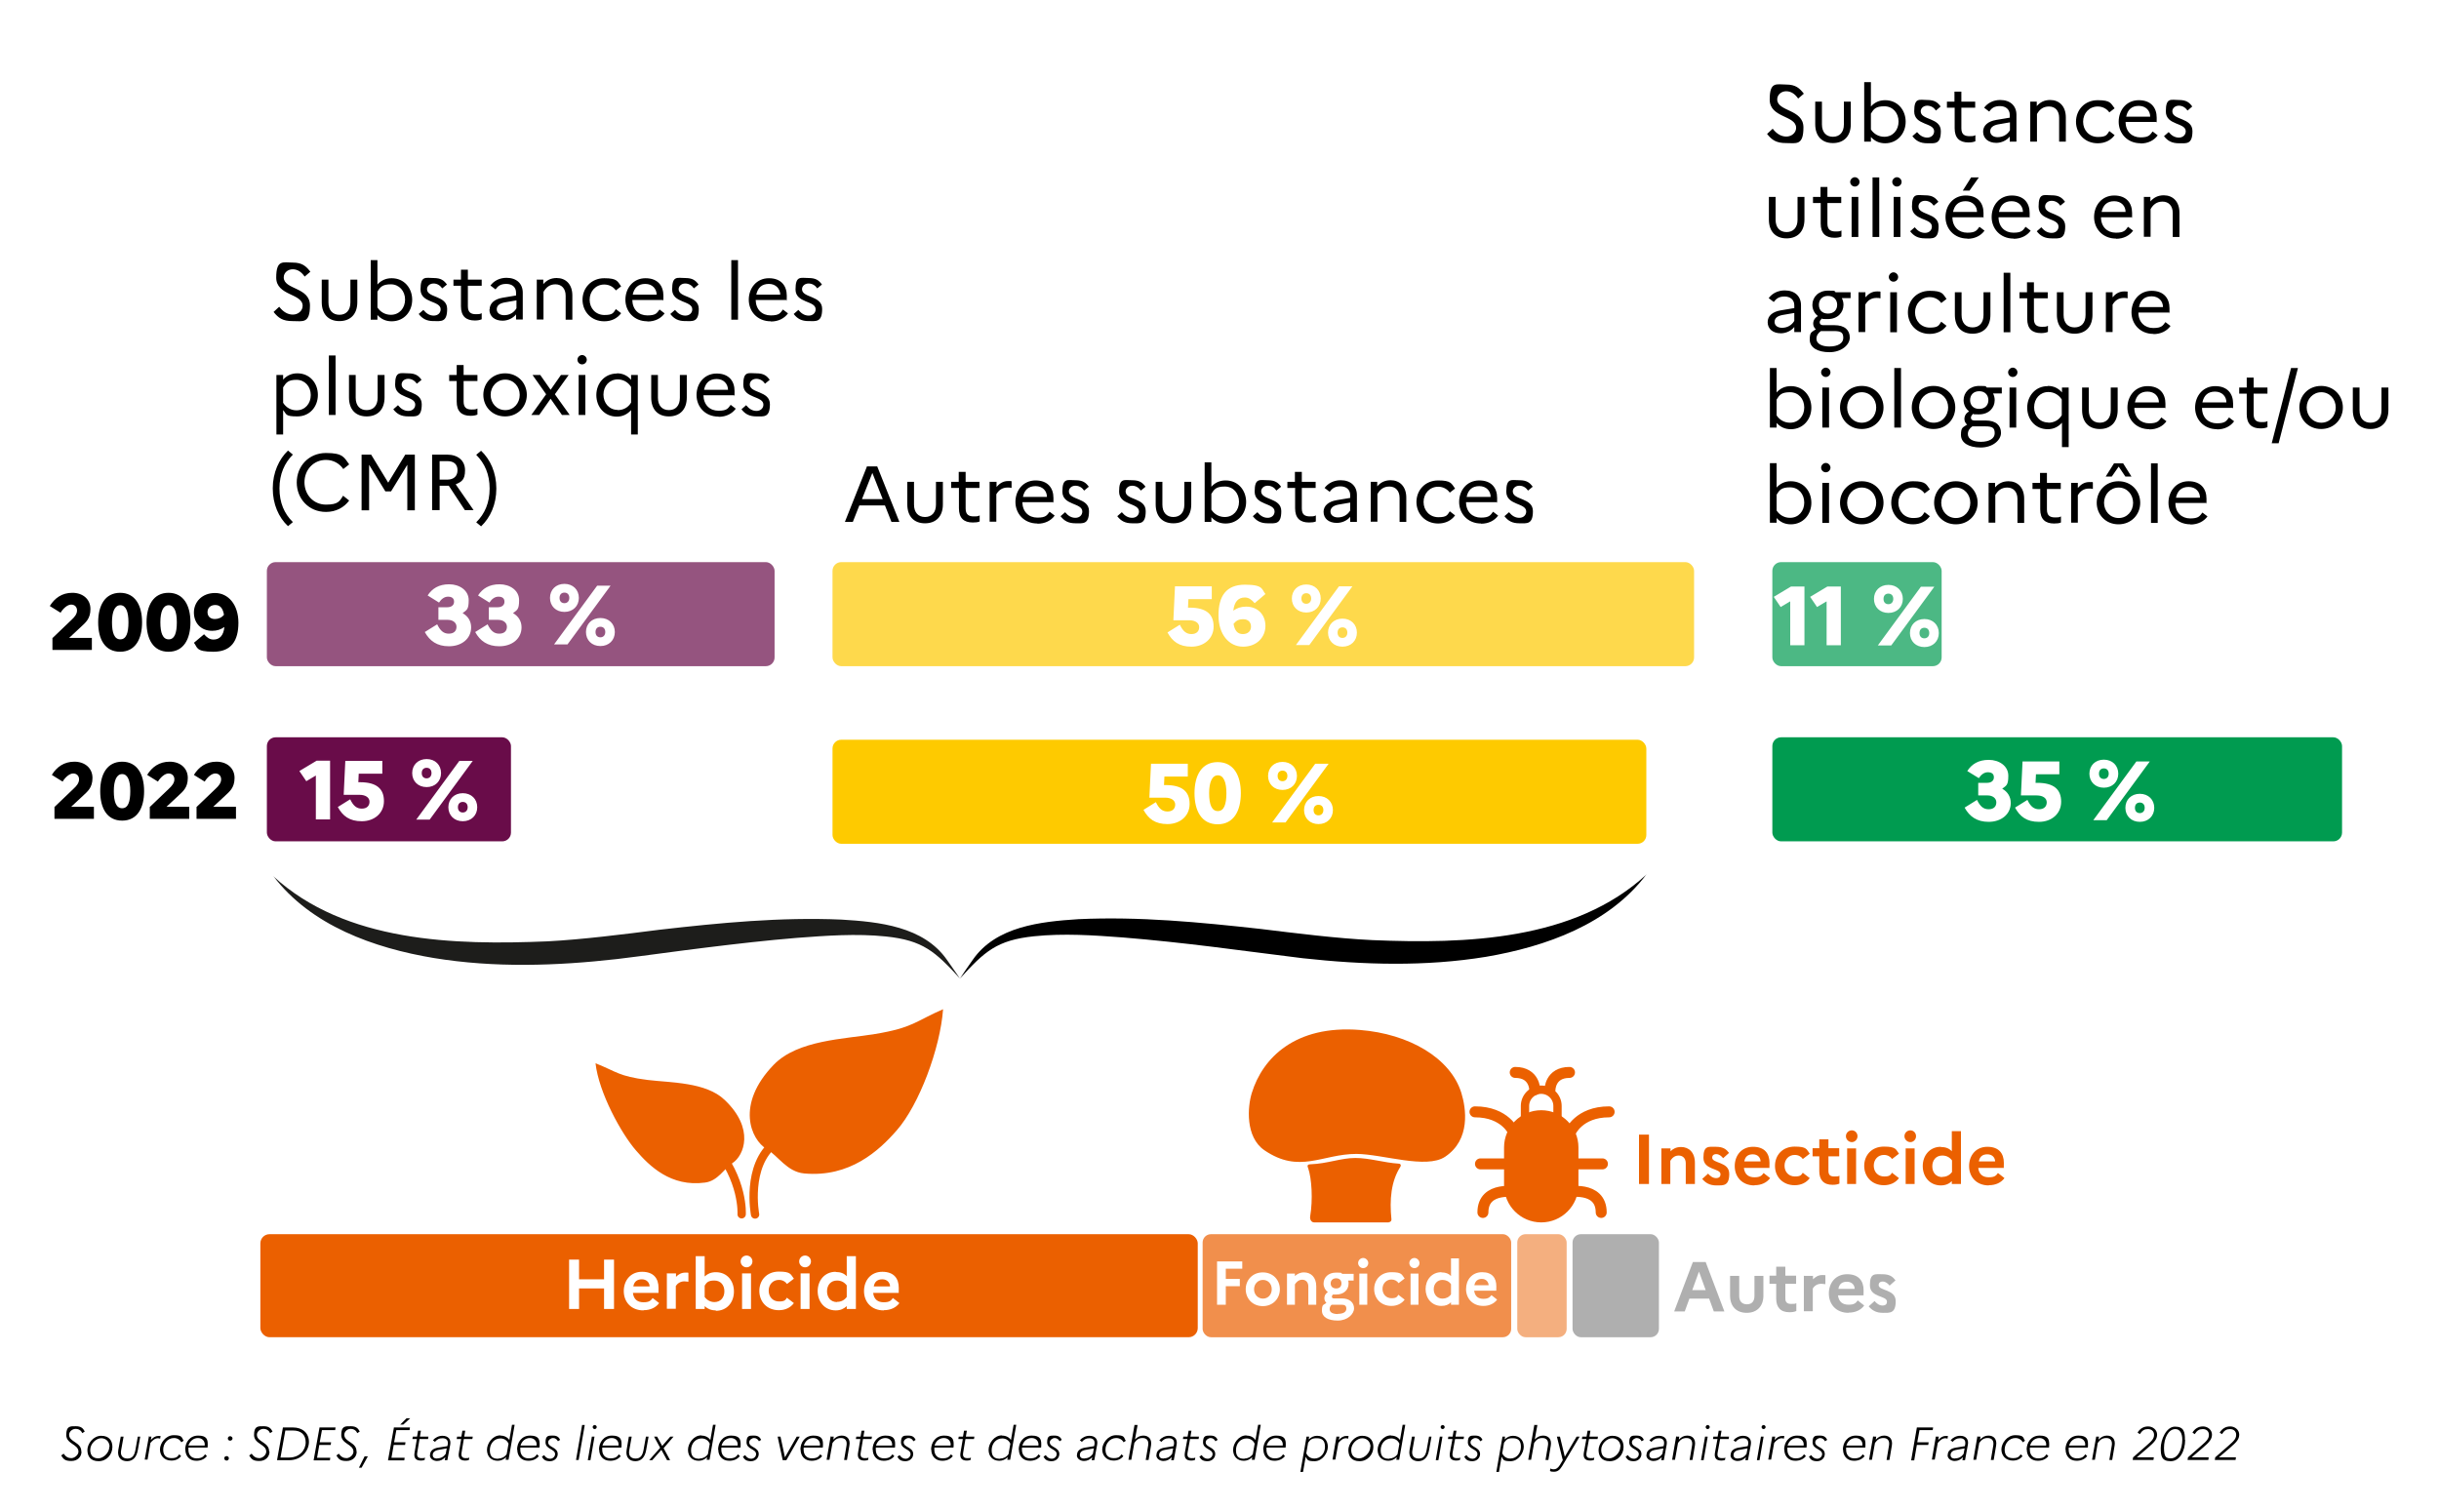 <svg xmlns="http://www.w3.org/2000/svg" id="Calque_1" data-name="Calque 1" version="1.1" viewBox="0 0 1200 743.9"><defs><style>.cls-10,.cls-11,.cls-2,.cls-9{stroke-width:0}.cls-2{fill:#000}.cls-15,.cls-16{fill:none;stroke:#eb6000;stroke-miterlimit:10}.cls-16{stroke-width:4.1px}.cls-11{fill:#eb6000}.cls-15{stroke-width:5.4px}.cls-15,.cls-16{stroke-linecap:round}.cls-9{fill:#afafaf}.cls-10{fill:#fff}</style></defs><path d="M0 0h1200v755.9H0z" class="cls-10"/><path d="m25.9 313.9 9.4-9c1.3-1.2 2.6-2.7 2.6-4.5s-1.2-2.9-2.9-2.9-3.8 1.7-5.2 4l-5.3-3.3c2.4-3.9 6-6.5 11.1-6.5s8.9 3.1 8.9 8-2.5 6.7-4.7 8.8l-5.8 5.4h11.2v5.9H25.8v-5.9ZM69.9 306.2c0 8.2-3.3 14.5-10.8 14.5s-10.8-6.2-10.8-14.5 3.4-14.5 10.8-14.5 10.8 6.2 10.8 14.5Zm-14.8 0c0 5.3 1.2 8.4 4.1 8.4s4-3.1 4-8.4-1.3-8.4-4-8.4-4.1 3.1-4.1 8.4ZM93.7 306.2c0 8.2-3.3 14.5-10.8 14.5s-10.8-6.2-10.8-14.5 3.4-14.5 10.8-14.5 10.8 6.2 10.8 14.5Zm-14.8 0c0 5.3 1.2 8.4 4.1 8.4s4-3.1 4-8.4-1.3-8.4-4-8.4-4.1 3.1-4.1 8.4ZM95.4 316.3l5-4.2c1.3 1.5 2.7 2.6 4.6 2.6 3.1 0 5-2 5.4-6.2-1.6 1.2-3.6 1.9-6 1.9-5.6 0-9-3.9-9-9s3.9-9.6 10.4-9.6 11.5 5.7 11.5 14.6-3.5 14.3-12.3 14.3-7.8-2.2-9.5-4.3Zm10.3-11.7c1.8 0 3.4-.7 4.5-2.1-.6-3.4-2-4.8-4.3-4.8s-3.8 1.4-3.8 3.5 1.4 3.4 3.6 3.4ZM26.9 397l9.4-9c1.3-1.2 2.6-2.7 2.6-4.5s-1.2-2.9-2.9-2.9-3.8 1.7-5.2 4l-5.3-3.3c2.4-3.9 6-6.5 11.1-6.5s8.9 3.1 8.9 8-2.5 6.7-4.7 8.8L35 397h11.2v5.9H26.8V397ZM70.9 389.3c0 8.2-3.3 14.5-10.8 14.5s-10.8-6.2-10.8-14.5 3.4-14.5 10.8-14.5 10.8 6.2 10.8 14.5Zm-14.9 0c0 5.3 1.2 8.4 4.1 8.4s4-3.1 4-8.4-1.3-8.4-4-8.4-4.1 3.1-4.1 8.4ZM73.8 397l9.4-9c1.3-1.2 2.6-2.7 2.6-4.5s-1.2-2.9-2.9-2.9-3.8 1.7-5.2 4l-5.3-3.3c2.4-3.9 6-6.5 11.1-6.5s8.9 3.1 8.9 8-2.5 6.7-4.7 8.8l-5.8 5.4h11.2v5.9H73.7V397h.1ZM96.8 397l9.4-9c1.3-1.2 2.6-2.7 2.6-4.5s-1.2-2.9-2.9-2.9-3.8 1.7-5.2 4l-5.3-3.3c2.4-3.9 6-6.5 11.1-6.5s8.9 3.1 8.9 8-2.5 6.7-4.7 8.8l-5.8 5.4h11.2v5.9H96.7V397h.1Z" class="cls-2"/><rect width="249.8" height="51.2" x="131.3" y="276.6" rx="4.3" ry="4.3" style="fill:#690c49;opacity:.7;isolation:isolate;stroke-width:0"/><rect width="423.9" height="51.2" x="409.6" y="276.6" rx="4.3" ry="4.3" style="fill:#feca00;opacity:.7;isolation:isolate;stroke-width:0"/><rect width="83.3" height="51.2" x="872" y="276.6" rx="4.3" ry="4.3" style="fill:#009b50;opacity:.7;isolation:isolate;stroke-width:0"/><rect width="120.1" height="51.2" x="131.3" y="362.8" rx="4.3" ry="4.3" style="fill:#690c49;stroke-width:0"/><rect width="400.4" height="51.2" x="409.6" y="364" rx="4.3" ry="4.3" style="fill:#feca00;stroke-width:0"/><rect width="280.3" height="51.2" x="872" y="362.8" rx="4.3" ry="4.3" style="fill:#009b50;stroke-width:0"/><path d="M220.8 318c-5.7 0-9.4-2.6-11.8-7l6.1-3.8c1.5 3.1 3.1 4.6 5.7 4.6s3.8-1.4 3.8-3.4-1.8-3.4-4.3-3.4h-4.6v-6.2h4.4c1.8 0 3.3-.9 3.3-2.7s-1.2-2.5-3-2.5-3.3 1.2-4.4 2.9l-5.6-3.5c2.2-3.4 5.5-5.5 10.6-5.5s9.6 3 9.6 7.8-1 4.8-3 6.4c2.7 1.5 4.2 4 4.2 7 0 5.6-4.7 9.3-10.9 9.3h-.1ZM245.6 318c-5.7 0-9.4-2.6-11.8-7l6.1-3.8c1.5 3.1 3.1 4.6 5.7 4.6s3.8-1.4 3.8-3.4-1.8-3.4-4.3-3.4h-4.6v-6.2h4.4c1.8 0 3.3-.9 3.3-2.7s-1.2-2.5-3-2.5-3.3 1.2-4.4 2.9l-5.6-3.5c2.2-3.4 5.5-5.5 10.6-5.5s9.6 3 9.6 7.8-1 4.8-3 6.4c2.7 1.5 4.2 4 4.2 7 0 5.6-4.7 9.3-10.9 9.3h-.1ZM284.8 294.2c0 4-2.9 6.9-7.1 6.9s-7.1-2.9-7.1-6.9 2.9-6.9 7.1-6.9 7.1 2.9 7.1 6.9Zm9-6h6.6l-21.2 28.9h-6.6l21.2-28.9Zm-13.7 6c0-1.7-1-2.6-2.4-2.6s-2.4.9-2.4 2.6 1 2.6 2.4 2.6 2.4-1 2.4-2.6Zm22.4 16.8c0 4-2.9 6.9-7.1 6.9s-7.1-2.9-7.1-6.9 2.9-6.9 7.1-6.9 7.1 2.9 7.1 6.9Zm-4.7 0c0-1.7-1-2.6-2.4-2.6s-2.4.9-2.4 2.6 1 2.6 2.4 2.6 2.4-1 2.4-2.6ZM578 288.5h18.2v6.3h-11.5l-.2 4.2h.8c8.3 0 11.8 3.3 11.8 9.3s-4.8 9.9-10.9 9.9-9.4-2.6-11.8-7l6.1-3.8c1.5 3.2 3.2 4.6 5.7 4.6s3.8-1.4 3.8-3.4-1.8-3.4-5-3.4h-7.7l.8-16.8ZM622.6 292.3l-5.3 4.5c-1.4-1.6-2.8-2.8-4.8-2.8-3.3 0-5.2 2.1-5.7 6.5 1.7-1.3 3.8-2 6.3-2 5.9 0 9.5 4.1 9.5 9.5s-4.1 10.2-11 10.2-12.1-6-12.1-15.4 3.7-15.1 13-15.1 8.2 2.4 10.1 4.6Zm-15.7 14.6c.6 3.6 2.1 5.1 4.6 5.1s4-1.5 4-3.7-1.5-3.6-3.8-3.6-3.5.7-4.7 2.2ZM649.8 294.5c0 4-2.9 6.9-7.1 6.9s-7.1-2.9-7.1-6.9 2.9-6.9 7.1-6.9 7.1 2.9 7.1 6.9Zm9-6h6.6l-21.2 28.9h-6.6l21.2-28.9Zm-13.7 6c0-1.7-1-2.6-2.4-2.6s-2.4.9-2.4 2.6 1 2.6 2.4 2.6 2.4-1 2.4-2.6Zm22.5 16.8c0 4-2.9 6.9-7.1 6.9s-7.1-2.9-7.1-6.9 2.9-6.9 7.1-6.9 7.1 2.9 7.1 6.9Zm-4.7 0c0-1.7-1-2.6-2.4-2.6s-2.4.9-2.4 2.6 1 2.6 2.4 2.6 2.4-1 2.4-2.6ZM880.8 295.9l-4.7 2.8-3.4-5 8.5-5.1h6.6v28.9h-7v-21.6ZM898.7 295.9l-4.7 2.8-3.4-5 8.5-5.1h6.6v28.9h-7v-21.6ZM936.2 294.7c0 4-2.9 6.9-7.1 6.9s-7.1-2.9-7.1-6.9 2.9-6.9 7.1-6.9 7.1 2.9 7.1 6.9Zm8.9-6h6.6l-21.2 28.9h-6.6l21.2-28.9Zm-13.6 6c0-1.7-1-2.6-2.4-2.6s-2.4.9-2.4 2.6 1 2.6 2.4 2.6 2.4-1 2.4-2.6Zm22.4 16.8c0 4-2.9 6.9-7.1 6.9s-7.1-2.9-7.1-6.9 2.9-6.9 7.1-6.9 7.1 2.9 7.1 6.9Zm-4.7 0c0-1.7-1-2.6-2.4-2.6s-2.4.9-2.4 2.6 1 2.6 2.4 2.6 2.4-1 2.4-2.6ZM155.4 381.6l-4.7 2.8-3.4-5 8.5-5.1h6.6v28.9h-7v-21.6ZM169.9 374.4h18.2v6.3h-11.6l-.2 4.2h.8c8.3 0 11.8 3.3 11.8 9.3s-4.8 9.9-10.9 9.9-9.4-2.6-11.8-7l6.1-3.8c1.5 3.2 3.2 4.6 5.7 4.6s3.8-1.4 3.8-3.4-1.8-3.4-5-3.4h-7.7l.8-16.8ZM217 380.4c0 4-2.9 6.9-7.1 6.9s-7.1-2.9-7.1-6.9 2.9-6.9 7.1-6.9 7.1 2.9 7.1 6.9Zm9-6h6.6l-21.2 28.9h-6.6l21.2-28.9Zm-13.7 6c0-1.7-1-2.6-2.4-2.6s-2.4.9-2.4 2.6 1 2.6 2.4 2.6 2.4-1 2.4-2.6Zm22.5 16.8c0 4-2.9 6.9-7.1 6.9s-7.1-2.9-7.1-6.9 2.9-6.9 7.1-6.9 7.1 2.9 7.1 6.9Zm-4.7 0c0-1.7-1-2.6-2.4-2.6s-2.4.9-2.4 2.6 1 2.6 2.4 2.6 2.4-1 2.4-2.6ZM566.2 375.8h18.2v6.3h-11.5l-.2 4.2h.8c8.3 0 11.8 3.3 11.8 9.3s-4.8 9.9-10.9 9.9-9.4-2.6-11.8-7l6.1-3.8c1.5 3.2 3.2 4.6 5.7 4.6s3.8-1.4 3.8-3.4-1.8-3.4-5-3.4h-7.7l.8-16.8ZM610.5 390.3c0 8.7-3.5 15.3-11.4 15.3s-11.4-6.6-11.4-15.3 3.5-15.3 11.4-15.3 11.4 6.6 11.4 15.3Zm-15.6 0c0 5.6 1.3 8.8 4.3 8.8s4.2-3.3 4.2-8.8-1.4-8.8-4.2-8.8-4.3 3.3-4.3 8.8ZM638.1 381.8c0 4-2.9 6.9-7.1 6.9s-7.1-2.9-7.1-6.9 2.9-6.9 7.1-6.9 7.1 2.9 7.1 6.9Zm9-6h6.6l-21.2 28.9h-6.6l21.2-28.9Zm-13.7 6c0-1.7-1-2.6-2.4-2.6s-2.4.9-2.4 2.6 1 2.6 2.4 2.6 2.4-1 2.4-2.6Zm22.4 16.8c0 4-2.9 6.9-7.1 6.9s-7.1-2.9-7.1-6.9 2.9-6.9 7.1-6.9 7.1 2.9 7.1 6.9Zm-4.7 0c0-1.7-1-2.6-2.4-2.6s-2.4.9-2.4 2.6 1 2.6 2.4 2.6 2.4-1 2.4-2.6ZM978.4 404.4c-5.7 0-9.4-2.6-11.8-7l6.1-3.8c1.5 3.1 3.1 4.6 5.7 4.6s3.8-1.4 3.8-3.4-1.8-3.4-4.3-3.4h-4.6v-6.2h4.4c1.8 0 3.3-.9 3.3-2.7s-1.2-2.5-3-2.5-3.3 1.2-4.4 2.9l-5.7-3.5c2.2-3.4 5.5-5.5 10.6-5.5s9.6 3 9.6 7.8-1 4.8-3 6.4c2.7 1.5 4.2 4 4.2 7 0 5.6-4.7 9.3-10.9 9.3ZM995 374.7h18.2v6.3h-11.5l-.2 4.2h.8c8.3 0 11.8 3.3 11.8 9.3s-4.8 9.9-10.9 9.9-9.4-2.6-11.8-7l6.1-3.8c1.5 3.2 3.2 4.6 5.7 4.6s3.8-1.4 3.8-3.4-1.8-3.4-5-3.4h-7.7l.8-16.8ZM1042.2 380.7c0 4-2.9 6.9-7.1 6.9s-7.1-2.9-7.1-6.9 2.9-6.9 7.1-6.9 7.1 2.9 7.1 6.9Zm8.9-6h6.6l-21.2 28.9h-6.6l21.2-28.9Zm-13.6 6c0-1.7-1-2.6-2.4-2.6s-2.4.9-2.4 2.6 1 2.6 2.4 2.6 2.4-1 2.4-2.6Zm22.4 16.8c0 4-2.9 6.9-7.1 6.9s-7.1-2.9-7.1-6.9 2.9-6.9 7.1-6.9 7.1 2.9 7.1 6.9Zm-4.7 0c0-1.7-1-2.6-2.4-2.6s-2.4.9-2.4 2.6 1 2.6 2.4 2.6 2.4-1 2.4-2.6Z" class="cls-10"/><path d="M137.5 151.1c1.9 2.4 4.1 3.7 6.6 3.7s4.8-1.8 4.8-4.3c0-6.2-13-4.9-13-13.9s3.4-7.4 8.1-7.4 6.6 1.8 8.7 4.5l-2.8 2.4c-1.6-2.3-3.5-3.6-5.9-3.6s-4.4 1.7-4.4 4c0 6.1 12.9 4.7 12.9 13.8s-3.6 7.7-8.5 7.7-7-1.5-9.4-4.5l2.7-2.5h.2ZM172.5 137.6h3.3v11.1c0 5.9-3.4 9.3-8.8 9.3s-8.7-3.4-8.7-9.3v-11.1h3.3v11.2c0 3.9 2.1 6.1 5.4 6.1s5.4-2.2 5.4-6.1v-11.2h.1ZM192.7 158.1c-2.9 0-5.2-1.1-7-3.1v2.3h-3.3V128h3.3v12c1.8-2 4.1-3.1 7-3.1 6.2 0 10.1 4.9 10.1 10.6s-3.9 10.6-10.1 10.6Zm-7-14.5v7.7c1.5 2.3 3.9 3.6 6.6 3.6 4.2 0 7-3.3 7-7.5s-2.9-7.5-7-7.5-5.2 1.3-6.6 3.6ZM208.4 152.6c1.4 1.7 3 2.7 5 2.7s3.4-1.3 3.4-3.1c0-4.4-9.9-2.9-9.9-9.8s2.6-5.6 6.4-5.6 5.2 1.3 6.6 3.2l-2.3 1.9c-1.1-1.5-2.5-2.4-4.3-2.4s-3.2 1.2-3.2 2.8c0 4.4 9.9 3 9.9 9.7s-3 6-6.6 6-5.6-1.2-7.4-3.5l2.3-2h.1ZM226.8 140.6h-3.7v-3h3.7v-4.9h3.4v4.9h6.8v3h-6.8v10.1c0 3.1 1.6 3.9 3.9 3.9s2.2-.2 2.9-.5v3c-.9.4-2 .6-3.4.6-4.4 0-6.8-2.2-6.8-7v-10.1ZM240.9 152.3c0-3 2.3-5.1 6.4-5.8l6.6-1.1V144c0-2.7-1.9-4.3-4.8-4.3s-4.1 1.1-5.3 2.7l-2.5-1.9c1.7-2.3 4.5-3.8 7.9-3.8 5 0 8 2.9 8 7.3v13.2h-3.3v-2.5c-1.5 1.9-4.1 3.1-6.6 3.1-3.9 0-6.5-2.1-6.5-5.5h.1Zm7.1 2.8c2.6 0 4.8-1.2 6.1-3.4v-3.9l-5.8 1c-2.7.5-3.9 1.7-3.9 3.4s1.4 2.9 3.7 2.9h-.1ZM264 137.6h3.3v2.2c1.6-1.8 3.6-3 6.6-3 4.4 0 7.7 3 7.7 8.6v11.9h-3.3v-11.8c0-3.5-2-5.6-5-5.6s-4.6 1.6-5.9 3.7v13.6h-3.3v-19.7h-.1ZM303 152.1l2.6 2c-1.8 2.5-4.7 4-8.3 4-6.5 0-10.7-4.9-10.7-10.6s4.2-10.6 10.7-10.6 6.5 1.6 8.3 4l-2.6 2c-1.2-1.7-3.2-2.9-5.7-2.9-4.2 0-7.2 3.3-7.2 7.5s3 7.5 7.3 7.5 4.4-1.2 5.6-2.9ZM318.5 158.1c-6.6 0-10.8-4.9-10.8-10.6s3.8-10.6 9.9-10.6 8.8 3.8 8.8 8.6-.1 1.5-.2 2.1h-15.1c.1 4.7 3.1 7.6 7.4 7.6s4.7-1.2 6-2.9l2.5 1.9c-1.8 2.5-4.8 4-8.4 4Zm-7.2-13.1h11.8c-.1-2.9-2.1-5.3-5.6-5.3s-5.5 1.9-6.2 5.3ZM332.2 152.6c1.4 1.7 3 2.7 5 2.7s3.4-1.3 3.4-3.1c0-4.4-9.9-2.9-9.9-9.8s2.6-5.6 6.4-5.6 5.2 1.3 6.6 3.2l-2.3 1.9c-1-1.5-2.5-2.4-4.3-2.4s-3.2 1.2-3.2 2.8c0 4.4 9.9 3 9.9 9.7s-3 6-6.6 6-5.6-1.2-7.4-3.5l2.3-2h.1ZM359.8 128h3.3v29.3h-3.3V128ZM379.2 158.1c-6.6 0-10.8-4.9-10.8-10.6s3.8-10.6 9.9-10.6 8.8 3.8 8.8 8.6-.1 1.5-.2 2.1h-15.1c.1 4.7 3.1 7.6 7.4 7.6s4.7-1.2 6-2.9l2.5 1.9c-1.8 2.5-4.8 4-8.4 4Zm-7.1-13.1h11.8c-.1-2.9-2.1-5.3-5.6-5.3s-5.5 1.9-6.2 5.3ZM392.9 152.6c1.4 1.7 3 2.7 5 2.7s3.4-1.3 3.4-3.1c0-4.4-9.9-2.9-9.9-9.8s2.6-5.6 6.4-5.6 5.2 1.3 6.6 3.2l-2.3 1.9c-1-1.5-2.5-2.4-4.3-2.4s-3.2 1.2-3.2 2.8c0 4.4 9.9 3 9.9 9.7s-3 6-6.6 6-5.6-1.2-7.4-3.5l2.3-2h.1ZM136 184.5h3.3v2.3c1.8-2 4.1-3.1 7-3.1 6.2 0 10.1 4.9 10.1 10.6s-3.9 10.6-10.1 10.6-5.2-1.1-7-3.1v12H136v-29.3Zm3.3 6v7.7c1.5 2.4 3.9 3.7 6.6 3.7 4.2 0 7-3.3 7-7.5s-2.9-7.5-7-7.5-5.1 1.3-6.6 3.7ZM161.8 174.9h3.3v29.3h-3.3v-29.3ZM185.9 184.5h3.3v11.1c0 5.9-3.4 9.3-8.8 9.3s-8.7-3.4-8.7-9.3v-11.1h3.3v11.2c0 3.9 2.1 6.1 5.4 6.1s5.4-2.2 5.4-6.1v-11.2h.1ZM195.9 199.5c1.4 1.7 3 2.7 5 2.7s3.4-1.3 3.4-3.1c0-4.4-9.9-2.9-9.9-9.8s2.6-5.6 6.4-5.6 5.2 1.3 6.6 3.2l-2.3 1.9c-1.1-1.5-2.5-2.4-4.3-2.4s-3.2 1.2-3.2 2.8c0 4.4 9.9 3 9.9 9.7s-3 6-6.6 6-5.6-1.2-7.4-3.5l2.3-2h.1ZM224.7 187.5H221v-3h3.7v-4.9h3.4v4.9h6.8v3h-6.8v10.1c0 3.1 1.6 3.9 3.9 3.9s2.2-.2 2.9-.5v3c-.9.4-2 .6-3.4.6-4.4 0-6.8-2.2-6.8-7v-10.1ZM259.2 194.3c0 5.7-4.3 10.6-10.7 10.6s-10.7-4.9-10.7-10.6 4.3-10.6 10.7-10.6 10.7 4.9 10.7 10.6Zm-3.5 0c0-4.1-3-7.5-7.1-7.5s-7.2 3.4-7.2 7.5 3 7.5 7.2 7.5 7.1-3.4 7.1-7.5ZM261.4 204.2l7.3-10.2-6.7-9.5h3.8l5.1 7.3 5.1-7.3h3.8L273 194l7.3 10.2h-3.8l-5.6-8-5.6 8h-3.9ZM284.1 177c0-1.2 1.1-2.3 2.3-2.3s2.3 1.1 2.3 2.3-1 2.3-2.3 2.3-2.3-1.1-2.3-2.3Zm.6 7.5h3.3v19.7h-3.3v-19.7ZM303.5 183.7c2.9 0 5.2 1.1 7 3.2v-2.4h3.3v29.3h-3.3v-12c-1.8 2-4.1 3.2-7 3.2-6.2 0-10.1-4.9-10.1-10.6s4-10.6 10.1-10.6Zm.4 18.1c2.8 0 5.2-1.3 6.6-3.7v-7.7c-1.5-2.4-3.9-3.7-6.6-3.7-4.1 0-7 3.3-7 7.5s2.9 7.5 7 7.5ZM334.6 184.5h3.3v11.1c0 5.9-3.4 9.3-8.8 9.3s-8.7-3.4-8.7-9.3v-11.1h3.3v11.2c0 3.9 2.1 6.1 5.4 6.1s5.4-2.2 5.4-6.1v-11.2h.1ZM353.5 205c-6.6 0-10.8-4.9-10.8-10.6s3.8-10.6 9.9-10.6 8.8 3.8 8.8 8.6-.1 1.5-.2 2.1h-15.1c.1 4.7 3.1 7.6 7.4 7.6s4.7-1.2 6-2.9l2.5 1.9c-1.8 2.5-4.8 4-8.4 4Zm-7.1-13.2h11.8c-.1-2.9-2.1-5.3-5.6-5.3s-5.5 1.9-6.2 5.3ZM367.2 199.5c1.4 1.7 3 2.7 5 2.7s3.4-1.3 3.4-3.1c0-4.4-9.9-2.9-9.9-9.8s2.6-5.6 6.4-5.6 5.2 1.3 6.6 3.2l-2.3 1.9c-1-1.5-2.5-2.4-4.3-2.4s-3.2 1.2-3.2 2.8c0 4.4 9.9 3 9.9 9.7s-3 6-6.6 6-5.6-1.2-7.4-3.5l2.3-2h.1ZM144.1 256.9l-2.4 2c-4.6-4.3-7.5-10.8-7.5-18.6s3.1-14.4 7.5-18.6l2.4 2c-4.1 4.1-6.6 9.6-6.6 16.6s2.3 12.4 6.6 16.6ZM168.9 244l2.9 2.3c-2.5 3.4-6.5 5.6-11.4 5.6-8.6 0-14.4-6.6-14.4-14.5s5.8-14.5 14.4-14.5 8.9 2.3 11.4 5.6l-2.9 2.3c-1.8-2.7-4.9-4.5-8.5-4.5-6.2 0-10.6 4.9-10.6 11s4.4 11 10.6 11 6.7-1.8 8.5-4.5v.2ZM177.9 223.7h4.7l8.4 13.8 8.4-13.8h4.7v27.4h-3.7v-22.4l-8 13.1h-2.8l-8-13.1v22.4h-3.7v-27.4ZM212.6 223.7h7.3c5.5 0 8.9 3 8.9 7.7s-1.7 5.7-4.6 6.9L233 251h-4.3l-7.9-12h-4.5v12h-3.7v-27.4Zm3.7 3.2v9.1h3.8c3.1 0 5-1.7 5-4.6s-1.8-4.5-5-4.5h-3.8ZM234.3 223.8l2.4-2c4.5 4.3 7.5 10.7 7.5 18.6s-3 14.3-7.5 18.6l-2.4-2c4.2-4.1 6.6-9.6 6.6-16.6s-2.4-12.4-6.6-16.6ZM40.1 714.3c0 2.6-2 4.6-5 4.6s-3.8-.8-5-2.7l1.2-.9c1.1 1.6 2.3 2.2 3.8 2.2s3.5-1.5 3.5-3.2c0-3.7-6-3.7-6-8.2s2-4.3 4.7-4.3 3.6 1.1 4.4 2.6l-1.2.8c-.6-1.3-1.7-2.1-3.3-2.1S34 704.4 34 706c0 3.6 6 3.6 6 8.1v.2ZM55.3 712c0 3.7-2.8 7-6.8 7s-5.5-2.5-5.5-5.5 2.8-7 6.8-7 5.5 2.5 5.5 5.5Zm-1.4-.1c0-2.3-1.6-4.2-4.1-4.2s-5.4 2.7-5.4 5.7 1.6 4.2 4 4.2 5.4-2.7 5.4-5.7ZM67.6 706.9H69l-1.2 6.7c-.6 3.4-2.4 5.4-5.3 5.4s-4.9-1.9-4.3-5.5l1.2-6.6h1.4l-1.2 6.7c-.5 2.6.7 4.1 3.1 4.1s3.4-1.5 3.9-4.1l1.2-6.7h-.2ZM73.1 706.9h1.4l-.3 1.7c1.1-1.2 2.1-2 3.7-2H79l-.2 1.3c-.3 0-.6-.2-1-.2-1.5 0-2.6.9-3.8 2.3l-1.4 8.2h-1.4l2.1-11.6-.2.2ZM90.4 708.9l-1.2.8c-.6-1.2-1.9-2.1-3.6-2.1-3.1 0-5.3 2.7-5.3 5.7s1.6 4.2 4.1 4.2 3-.8 3.8-1.9l.9.9c-1.1 1.4-2.7 2.2-4.8 2.2-3.5 0-5.6-2.5-5.6-5.5s2.8-7 6.8-7 3.9 1 4.7 2.5l.2.2ZM91.1 713.4c0-3.7 2.3-7 6.4-7s4.7 1.8 4.7 4.2 0 1.1-.2 1.7h-9.3v1.1c0 2.4 1.4 4.2 4 4.2s3.3-.8 4.2-2l.9.9c-1.2 1.5-3 2.3-5.2 2.3-3.5 0-5.4-2.5-5.4-5.5Zm1.7-2.1h7.9c.3-1.9-1-3.7-3.3-3.7s-4 1.6-4.7 3.7ZM110.3 717.6c0-.6.5-1.1 1.2-1.1s1.1.5 1.1 1.1-.5 1.1-1.1 1.1-1.2-.5-1.2-1.1Zm1.8-9.8c0-.6.5-1.1 1.1-1.1s1.2.5 1.2 1.1-.5 1.1-1.2 1.1-1.1-.5-1.1-1.1ZM132.6 714.3c0 2.6-2 4.6-5 4.6s-3.8-.8-5-2.7l1.2-.9c1.1 1.6 2.3 2.2 3.8 2.2s3.4-1.5 3.4-3.2c0-3.7-6-3.7-6-8.2s2-4.3 4.7-4.3 3.6 1.1 4.4 2.6l-1.2.8c-.6-1.3-1.7-2.1-3.3-2.1s-3.2 1.3-3.2 2.9c0 3.6 6 3.6 6 8.1l.2.2ZM139.2 702.4h4.9c4.8 0 7.9 2.8 7.9 7.1s-3.6 9-9.7 9h-6l2.9-16.1Zm1.2 1.4-2.4 13.4h4.3c5 0 8.1-3.6 8.1-7.5s-2.4-5.8-6.3-5.8h-3.7ZM157.1 702.4h8l-.2 1.3h-6.5l-1.1 6h5.6l-.2 1.3h-5.6l-1.1 6.3h6.5l-.2 1.3h-8l2.9-16.1ZM175.5 714.3c0 2.6-2 4.6-5 4.6s-3.8-.8-5-2.7l1.2-.9c1.1 1.6 2.3 2.2 3.8 2.2s3.4-1.5 3.4-3.2c0-3.7-6-3.7-6-8.2s2-4.3 4.7-4.3 3.6 1.1 4.4 2.6l-1.2.8c-.6-1.3-1.7-2.1-3.3-2.1s-3.1 1.3-3.1 2.9c0 3.6 6 3.6 6 8.1v.2ZM176.6 722.2l2.8-5.6h1.6l-3.1 5.6h-1.3ZM193.7 702.4h8l-.2 1.3H195l-1.1 6h5.6l-.2 1.3h-5.6l-1.1 6.3h6.5l-.2 1.3h-8l2.9-16.1Zm3.2-1.4 3.1-3.1h1.8l-3.4 3.1h-1.5ZM205 708.1h-2.1l.2-1.2h2.1l.5-2.9h1.4l-.5 2.9h4.2l-.2 1.2h-4.2l-1.1 6.6c-.4 2.2.6 2.8 2 2.8s1.2 0 1.8-.3l-.2 1.2c-.5.2-1.1.3-1.8.3-2.3 0-3.7-1.1-3.1-4.1l1.1-6.5ZM211.6 715.9c0-1.9 1.4-3.2 4.1-3.6l4.4-.7.2-.9c.3-2-.7-3-2.6-3s-2.7.7-3.7 1.8l-1-.8c1.1-1.3 2.8-2.2 4.7-2.2 2.8 0 4.3 1.7 3.8 4.4l-1.4 7.6h-1.3l.3-1.5c-1.1 1.2-2.4 1.9-4.1 1.9s-3.5-1.1-3.5-2.9h.1Zm3.6 1.7c1.8 0 3.1-.8 4.1-2.2l.5-2.7-3.9.7c-1.9.3-3 1.2-3 2.5s.8 1.8 2.2 1.8ZM226.8 708.1h-2.1l.2-1.2h2.1l.5-2.9h1.4l-.5 2.9h4.2l-.2 1.2h-4.2l-1.1 6.6c-.4 2.2.6 2.8 2 2.8s1.2 0 1.8-.3l-.2 1.2c-.5.2-1.1.3-1.8.3-2.3 0-3.7-1.1-3.1-4.1l1.1-6.5ZM246.2 706.4c1.9 0 3.5.8 4.4 2.2l1.3-7.5h1.3l-3 17.2h-1.4l.2-1.3c-1.2 1.2-2.6 1.8-4.1 1.8-3.4 0-5.3-2.3-5.3-5.4s2.7-7.1 6.5-7.1h.1Zm-1 11.3c1.5 0 3.1-.7 4.1-2.2l.9-5.1c-.7-1.6-2.1-2.6-4-2.6-3 0-5.2 2.5-5.2 5.8s1.6 4.2 4.1 4.2ZM254.4 713.4c0-3.7 2.3-7 6.4-7s4.7 1.8 4.7 4.2 0 1.1-.2 1.7H256v1.1c0 2.4 1.4 4.2 4 4.2s3.3-.8 4.2-2l.9.9c-1.2 1.5-3 2.3-5.2 2.3-3.5 0-5.4-2.5-5.4-5.5h-.1Zm1.7-2.1h7.9c.3-1.9-1-3.7-3.3-3.7s-4 1.6-4.6 3.7ZM274.4 715.5c0 1.8-1.5 3.5-3.8 3.5s-3.2-.8-4-2.2l1.1-.8c.8 1.2 1.8 1.8 3 1.8s2.4-1 2.4-2.3c0-2.6-4.7-2.3-4.7-5.8s1.6-3.3 3.7-3.3 2.9.9 3.5 2.1l-1.1.7c-.5-1-1.3-1.6-2.4-1.6s-2.4 1-2.4 2.1c0 2.6 4.7 2.3 4.7 5.8ZM286.4 701.2h1.3l-3 17.2h-1.3l3-17.2ZM291.1 706.9h1.4l-2 11.6h-1.3l2-11.6h-.1Zm.5-4.7c0-.5.5-1 1-1s1 .5 1 1-.5 1-1 1-1-.4-1-1ZM294.7 713.4c0-3.7 2.3-7 6.4-7s4.7 1.8 4.7 4.2 0 1.1-.2 1.7h-9.3v1.1c0 2.4 1.4 4.2 4 4.2s3.3-.8 4.2-2l.9.9c-1.2 1.5-3 2.3-5.2 2.3-3.5 0-5.4-2.5-5.4-5.5h-.1Zm1.7-2.1h7.9c.3-1.9-1-3.7-3.3-3.7s-4 1.6-4.6 3.7ZM317.7 706.9h1.4l-1.2 6.7c-.6 3.4-2.4 5.4-5.3 5.4s-4.9-1.9-4.3-5.5l1.1-6.6h1.4l-1.2 6.7c-.5 2.6.7 4.1 3.1 4.1s3.4-1.5 3.9-4.1l1.2-6.7h-.1ZM319.4 718.5l5.4-6.1-3-5.5h1.5l2.5 4.6 4-4.6h1.6l-4.9 5.7 3.2 5.9h-1.5l-2.8-5.1-4.5 5.1h-1.6ZM345.1 706.4c1.9 0 3.5.8 4.4 2.2l1.3-7.5h1.3l-3 17.2h-1.4l.2-1.3c-1.2 1.2-2.6 1.8-4.1 1.8-3.4 0-5.3-2.3-5.3-5.4s2.7-7.1 6.5-7.1h.1Zm-.9 11.3c1.5 0 3.1-.7 4.1-2.2l.9-5.1c-.7-1.6-2.1-2.6-4-2.6-3 0-5.2 2.5-5.2 5.8s1.6 4.2 4.1 4.2h.1ZM353.3 713.4c0-3.7 2.3-7 6.4-7s4.7 1.8 4.7 4.2 0 1.1-.2 1.7h-9.3v1.1c0 2.4 1.4 4.2 4 4.2s3.3-.8 4.2-2l.9.9c-1.2 1.5-3 2.3-5.2 2.3-3.5 0-5.4-2.5-5.4-5.5h-.1Zm1.7-2.1h7.9c.3-1.9-1-3.7-3.3-3.7s-4 1.6-4.6 3.7ZM373.3 715.5c0 1.8-1.5 3.5-3.8 3.5s-3.2-.8-4-2.2l1.1-.8c.8 1.2 1.8 1.8 3 1.8s2.4-1 2.4-2.3c0-2.6-4.7-2.3-4.7-5.8s1.6-3.3 3.7-3.3 2.9.9 3.5 2.1l-1.1.7c-.5-1-1.3-1.6-2.4-1.6s-2.4 1-2.4 2.1c0 2.6 4.7 2.3 4.7 5.8ZM384 706.9l2.2 10.2 5.8-10.2h1.5l-6.6 11.6h-1.8l-2.5-11.6h1.4ZM393.8 713.4c0-3.7 2.3-7 6.4-7s4.7 1.8 4.7 4.2 0 1.1-.2 1.7h-9.3v1.1c0 2.4 1.4 4.2 4 4.2s3.3-.8 4.2-2l.9.9c-1.2 1.5-3 2.3-5.2 2.3-3.5 0-5.4-2.5-5.4-5.5h-.1Zm1.7-2.1h7.9c.3-1.9-1-3.7-3.3-3.7s-4 1.6-4.6 3.7ZM408.9 706.9h1.3l-.2 1.5c1.2-1.3 2.5-2 4.1-2 2.7 0 4.4 1.8 3.8 4.9l-1.2 7.1h-1.4l1.2-7.1c.4-2.4-.7-3.7-2.7-3.7s-3 .8-4.2 2.4l-1.5 8.3h-1.4l2-11.6.2.2ZM423.2 708.1h-2.1l.2-1.2h2.1l.5-2.9h1.4l-.5 2.9h4.2l-.2 1.2h-4.2l-1.1 6.6c-.4 2.2.5 2.8 2 2.8s1.2 0 1.8-.3l-.2 1.2c-.5.2-1.1.3-1.8.3-2.3 0-3.7-1.1-3.1-4.1l1.1-6.5ZM429.3 713.4c0-3.7 2.3-7 6.4-7s4.7 1.8 4.7 4.2 0 1.1-.2 1.7h-9.3v1.1c0 2.4 1.4 4.2 4 4.2s3.3-.8 4.2-2l.9.9c-1.2 1.5-3 2.3-5.2 2.3-3.5 0-5.4-2.5-5.4-5.5h-.1Zm1.7-2.1h7.9c.3-1.9-1-3.7-3.3-3.7s-4 1.6-4.6 3.7ZM449.3 715.5c0 1.8-1.5 3.5-3.8 3.5s-3.2-.8-4-2.2l1.1-.8c.8 1.2 1.8 1.8 3 1.8s2.4-1 2.4-2.3c0-2.6-4.7-2.3-4.7-5.8s1.6-3.3 3.7-3.3 2.9.9 3.5 2.1l-1.1.7c-.5-1-1.3-1.6-2.4-1.6s-2.4 1-2.4 2.1c0 2.6 4.7 2.3 4.7 5.8ZM458.1 713.4c0-3.7 2.3-7 6.4-7s4.7 1.8 4.7 4.2 0 1.1-.2 1.7h-9.3v1.1c0 2.4 1.4 4.2 4 4.2s3.3-.8 4.2-2l.9.9c-1.2 1.5-3 2.3-5.2 2.3-3.5 0-5.4-2.5-5.4-5.5h-.1Zm1.7-2.1h7.9c.3-1.9-1-3.7-3.3-3.7s-4 1.6-4.6 3.7ZM473.6 708.1h-2.1l.2-1.2h2.1l.5-2.9h1.4l-.5 2.9h4.2l-.2 1.2H475l-1.1 6.6c-.4 2.2.5 2.8 2 2.8s1.2 0 1.8-.3l-.2 1.2c-.5.2-1.1.3-1.8.3-2.3 0-3.7-1.1-3.1-4.1l1.1-6.5ZM493 706.4c1.9 0 3.5.8 4.4 2.2l1.3-7.5h1.3l-3 17.2h-1.4l.2-1.3c-1.2 1.2-2.6 1.8-4.1 1.8-3.4 0-5.3-2.3-5.3-5.4s2.7-7.1 6.5-7.1h.1Zm-.9 11.3c1.5 0 3.1-.7 4.1-2.2l.9-5.1c-.7-1.6-2.1-2.6-4-2.6-3 0-5.2 2.5-5.2 5.8s1.6 4.2 4.1 4.2h.1ZM501.2 713.4c0-3.7 2.3-7 6.4-7s4.7 1.8 4.7 4.2 0 1.1-.2 1.7h-9.3v1.1c0 2.4 1.4 4.2 4 4.2s3.3-.8 4.2-2l.9.9c-1.2 1.5-3 2.3-5.2 2.3-3.5 0-5.4-2.5-5.4-5.5Zm1.8-2.1h7.9c.3-1.9-1-3.7-3.3-3.7s-4 1.6-4.6 3.7ZM521.2 715.5c0 1.8-1.5 3.5-3.8 3.5s-3.2-.8-4-2.2l1.1-.8c.8 1.2 1.8 1.8 3 1.8s2.4-1 2.4-2.3c0-2.6-4.7-2.3-4.7-5.8s1.6-3.3 3.7-3.3 2.9.9 3.5 2.1l-1.1.7c-.5-1-1.3-1.6-2.4-1.6s-2.4 1-2.4 2.1c0 2.6 4.7 2.3 4.7 5.8ZM529.9 715.9c0-1.9 1.4-3.2 4.1-3.6l4.3-.7.2-.9c.3-2-.7-3-2.5-3s-2.7.7-3.7 1.8l-1-.8c1.1-1.3 2.8-2.2 4.7-2.2 2.8 0 4.3 1.7 3.8 4.4l-1.4 7.6h-1.3l.3-1.5c-1.1 1.2-2.4 1.9-4.1 1.9s-3.5-1.1-3.5-2.9h.1Zm3.7 1.7c1.8 0 3.1-.8 4.1-2.2l.5-2.7-3.9.7c-2 .3-3 1.2-3 2.5s.8 1.8 2.2 1.8h.1ZM554 708.9l-1.2.8c-.6-1.2-1.9-2.1-3.6-2.1-3.1 0-5.3 2.7-5.3 5.7s1.6 4.2 4.1 4.2 3-.8 3.8-1.9l.9.9c-1.1 1.4-2.7 2.2-4.8 2.2-3.5 0-5.6-2.5-5.6-5.5s2.8-7 6.8-7 3.9 1 4.6 2.5l.3.2ZM558.3 701.2h1.4l-1.3 7.1c1.2-1.2 2.5-1.9 4.1-1.9 2.7 0 4.3 1.8 3.8 4.9l-1.2 7.1h-1.4l1.2-7.1c.4-2.4-.7-3.7-2.7-3.7s-3 .8-4.1 2.4l-1.5 8.3h-1.4l3-17.2h.1ZM569 715.9c0-1.9 1.4-3.2 4.1-3.6l4.3-.7.2-.9c.3-2-.7-3-2.5-3s-2.7.7-3.7 1.8l-1-.8c1.1-1.3 2.8-2.2 4.7-2.2 2.8 0 4.3 1.7 3.8 4.4l-1.4 7.6h-1.3l.3-1.5c-1.1 1.2-2.4 1.9-4.1 1.9s-3.5-1.1-3.5-2.9h.1Zm3.6 1.7c1.8 0 3.1-.8 4.1-2.2l.5-2.7-3.9.7c-2 .3-3 1.2-3 2.5s.8 1.8 2.2 1.8h.1ZM584.1 708.1H582l.2-1.2h2.1l.5-2.9h1.4l-.5 2.9h4.2l-.2 1.2h-4.2l-1.2 6.6c-.4 2.2.5 2.8 2 2.8s1.2 0 1.8-.3l-.2 1.2c-.5.2-1.1.3-1.8.3-2.3 0-3.7-1.1-3.1-4.1l1.2-6.5h-.1ZM597.9 715.5c0 1.8-1.5 3.5-3.8 3.5s-3.2-.8-4-2.2l1.1-.8c.8 1.2 1.8 1.8 3 1.8s2.4-1 2.4-2.3c0-2.6-4.7-2.3-4.7-5.8s1.6-3.3 3.7-3.3 2.9.9 3.5 2.1l-1.1.7c-.5-1-1.3-1.6-2.4-1.6s-2.4 1-2.4 2.1c0 2.6 4.7 2.3 4.7 5.8ZM613.3 706.4c1.9 0 3.5.8 4.4 2.2l1.3-7.5h1.3l-3 17.2h-1.4l.2-1.3c-1.2 1.2-2.6 1.8-4.1 1.8-3.4 0-5.3-2.3-5.3-5.4s2.7-7.1 6.5-7.1Zm-1 11.3c1.5 0 3.1-.7 4.1-2.2l.9-5.1c-.7-1.6-2.1-2.6-4-2.6-3 0-5.2 2.5-5.2 5.8s1.6 4.2 4.1 4.2h.1ZM621.5 713.4c0-3.7 2.3-7 6.4-7s4.7 1.8 4.7 4.2 0 1.1-.2 1.7h-9.3v1.1c0 2.4 1.4 4.2 4 4.2s3.3-.8 4.2-2l.9.9c-1.2 1.5-3 2.3-5.2 2.3-3.5 0-5.4-2.5-5.4-5.5h-.1Zm1.7-2.1h7.9c.3-1.9-1-3.7-3.3-3.7s-4 1.6-4.6 3.7ZM642.8 706.9h1.3l-.2 1.4c1.2-1.2 2.6-1.8 4.1-1.8 3.4 0 5.3 2.3 5.3 5.4s-2.7 7.1-6.5 7.1-3.5-.8-4.4-2.2l-1.3 7.5h-1.3l3-17.2v-.2Zm.8 3-.9 5.2c.7 1.6 2.1 2.6 4 2.6 3 0 5.2-2.5 5.2-5.8s-1.6-4.2-4.1-4.2-3.1.7-4.2 2.2ZM657.6 706.9h1.4l-.3 1.7c1.1-1.2 2.1-2 3.7-2h1.1l-.2 1.3c-.3 0-.6-.2-1-.2-1.5 0-2.6.9-3.8 2.3l-1.5 8.2h-1.4l2-11.6v.2ZM675.7 712c0 3.7-2.8 7-6.8 7s-5.5-2.5-5.5-5.5 2.8-7 6.8-7 5.5 2.5 5.5 5.5Zm-1.4-.1c0-2.3-1.6-4.2-4.1-4.2s-5.4 2.7-5.4 5.7 1.6 4.2 4 4.2 5.4-2.7 5.4-5.7ZM684.4 706.4c1.9 0 3.5.8 4.4 2.2l1.3-7.5h1.3l-3 17.2H687l.2-1.3c-1.2 1.2-2.6 1.8-4.1 1.8-3.4 0-5.3-2.3-5.3-5.4s2.7-7.1 6.5-7.1Zm-.9 11.3c1.5 0 3.1-.7 4.1-2.2l.9-5.1c-.7-1.6-2.1-2.6-4-2.6-3 0-5.2 2.5-5.2 5.8s1.6 4.2 4.1 4.2h.1ZM702.9 706.9h1.4l-1.2 6.7c-.6 3.4-2.4 5.4-5.3 5.4s-4.9-1.9-4.3-5.5l1.2-6.6h1.4l-1.2 6.7c-.5 2.6.7 4.1 3.1 4.1s3.4-1.5 3.9-4.1l1.2-6.7h-.2ZM708.3 706.9h1.4l-2 11.6h-1.3l2-11.6h-.1Zm.5-4.7c0-.5.5-1 1-1s1 .5 1 1-.5 1-1 1-1-.4-1-1ZM714.5 708.1h-2.1l.2-1.2h2.1l.5-2.9h1.4l-.5 2.9h4.2l-.2 1.2h-4.2l-1.2 6.6c-.4 2.2.5 2.8 2 2.8s1.2 0 1.8-.3l-.2 1.2c-.5.2-1.1.3-1.8.3-2.3 0-3.7-1.1-3.1-4.1l1.2-6.5h-.1ZM728.2 715.5c0 1.8-1.5 3.5-3.8 3.5s-3.2-.8-4-2.2l1.1-.8c.8 1.2 1.8 1.8 3 1.8s2.4-1 2.4-2.3c0-2.6-4.7-2.3-4.7-5.8s1.6-3.3 3.7-3.3 2.9.9 3.5 2.1l-1.1.7c-.5-1-1.3-1.6-2.4-1.6s-2.4 1-2.4 2.1c0 2.6 4.7 2.3 4.7 5.8ZM739.2 706.9h1.3l-.2 1.4c1.2-1.2 2.6-1.8 4.1-1.8 3.4 0 5.3 2.3 5.3 5.4s-2.7 7.1-6.5 7.1-3.5-.8-4.4-2.2l-1.3 7.5h-1.3l3-17.2v-.2Zm.8 3-.9 5.2c.7 1.6 2.1 2.6 4 2.6 3 0 5.2-2.5 5.2-5.8s-1.6-4.2-4.1-4.2-3.1.7-4.2 2.2ZM755 701.2h1.4l-1.3 7.1c1.2-1.2 2.5-1.9 4.1-1.9 2.7 0 4.3 1.8 3.8 4.9l-1.2 7.1h-1.4l1.2-7.1c.4-2.4-.7-3.7-2.7-3.7s-3 .8-4.1 2.4l-1.5 8.3h-1.4l3-17.2h.1ZM764.6 724.2c-.8 0-1.5 0-2-.4l.2-1.2c.5.3 1 .4 1.6.4 1.1 0 2-.5 3-2l1.5-2.5-2.9-11.6h1.5l2.4 9.9 5.8-9.9h1.5l-8.6 14.5c-1.2 2-2.4 2.8-4 2.8ZM780.4 708.1h-2.1l.2-1.2h2.1l.5-2.9h1.4l-.5 2.9h4.2l-.2 1.2h-4.2l-1.2 6.6c-.4 2.2.5 2.8 2 2.8s1.2 0 1.8-.3l-.2 1.2c-.5.2-1.1.3-1.8.3-2.3 0-3.7-1.1-3.1-4.1l1.2-6.5h-.1ZM798.8 712c0 3.7-2.8 7-6.8 7s-5.5-2.5-5.5-5.5 2.8-7 6.8-7 5.5 2.5 5.5 5.5Zm-1.5-.1c0-2.3-1.6-4.2-4.1-4.2s-5.4 2.7-5.4 5.7 1.6 4.2 4 4.2 5.4-2.7 5.4-5.7ZM807.6 715.5c0 1.8-1.5 3.5-3.8 3.5s-3.2-.8-4-2.2l1.1-.8c.8 1.2 1.8 1.8 3 1.8s2.4-1 2.4-2.3c0-2.6-4.7-2.3-4.7-5.8s1.6-3.3 3.7-3.3 2.9.9 3.5 2.1l-1.1.7c-.5-1-1.3-1.6-2.4-1.6s-2.4 1-2.4 2.1c0 2.6 4.7 2.3 4.7 5.8ZM810.1 715.9c0-1.9 1.4-3.2 4.1-3.6l4.3-.7.2-.9c.3-2-.7-3-2.5-3s-2.7.7-3.7 1.8l-1-.8c1.1-1.3 2.8-2.2 4.7-2.2 2.8 0 4.3 1.7 3.8 4.4l-1.4 7.6h-1.3l.3-1.5c-1.1 1.2-2.4 1.9-4.1 1.9s-3.5-1.1-3.5-2.9h.1Zm3.7 1.7c1.8 0 3.1-.8 4.1-2.2l.5-2.7-3.9.7c-2 .3-3 1.2-3 2.5s.8 1.8 2.2 1.8h.1ZM824.9 706.9h1.3l-.2 1.5c1.2-1.3 2.5-2 4.1-2 2.7 0 4.3 1.8 3.8 4.9l-1.2 7.1h-1.4l1.2-7.1c.4-2.4-.7-3.7-2.7-3.7s-3 .8-4.2 2.4l-1.5 8.3h-1.4l2-11.6.2.2ZM838.8 706.9h1.4l-2 11.6h-1.3l2-11.6h-.1Zm.4-4.7c0-.5.5-1 1-1s1 .5 1 1-.5 1-1 1-1-.4-1-1ZM844.9 708.1h-2.1l.2-1.2h2.1l.5-2.9h1.4l-.5 2.9h4.2l-.2 1.2h-4.2l-1.2 6.6c-.4 2.2.5 2.8 2 2.8s1.2 0 1.8-.3l-.2 1.2c-.5.2-1.1.3-1.8.3-2.3 0-3.7-1.1-3.1-4.1l1.2-6.5h-.1ZM851.5 715.9c0-1.9 1.4-3.2 4.1-3.6l4.3-.7.2-.9c.3-2-.7-3-2.5-3s-2.7.7-3.7 1.8l-1-.8c1.1-1.3 2.8-2.2 4.7-2.2 2.8 0 4.3 1.7 3.8 4.4l-1.4 7.6h-1.3l.3-1.5c-1.1 1.2-2.4 1.9-4.1 1.9s-3.5-1.1-3.5-2.9h.1Zm3.7 1.7c1.8 0 3.1-.8 4.1-2.2l.5-2.7-3.9.7c-2 .3-3 1.2-3 2.5s.8 1.8 2.2 1.8h.1ZM866.3 706.9h1.4l-2 11.6h-1.3l2-11.6h-.1Zm.4-4.7c0-.5.5-1 1-1s1 .5 1 1-.5 1-1 1-1-.4-1-1ZM872 706.9h1.4l-.3 1.7c1.1-1.2 2.1-2 3.7-2h1.1l-.2 1.3c-.3 0-.6-.2-1-.2-1.5 0-2.6.9-3.8 2.3l-1.5 8.2H870l2-11.6v.2ZM877.8 713.4c0-3.7 2.3-7 6.4-7s4.7 1.8 4.7 4.2 0 1.1-.2 1.7h-9.3v1.1c0 2.4 1.4 4.2 4 4.2s3.3-.8 4.2-2l.9.9c-1.2 1.5-3 2.3-5.2 2.3-3.5 0-5.4-2.5-5.4-5.5h-.1Zm1.7-2.1h7.9c.3-1.9-1-3.7-3.3-3.7s-4 1.6-4.6 3.7ZM897.8 715.5c0 1.8-1.5 3.5-3.8 3.5s-3.2-.8-4-2.2l1.1-.8c.8 1.2 1.8 1.8 3 1.8s2.4-1 2.4-2.3c0-2.6-4.7-2.3-4.7-5.8s1.6-3.3 3.7-3.3 2.9.9 3.5 2.1l-1.1.7c-.5-1-1.3-1.6-2.4-1.6s-2.4 1-2.4 2.1c0 2.6 4.7 2.3 4.7 5.8ZM906.7 713.4c0-3.7 2.3-7 6.4-7s4.7 1.8 4.7 4.2 0 1.1-.2 1.7h-9.3v1.1c0 2.4 1.4 4.2 4 4.2s3.3-.8 4.2-2l.9.9c-1.2 1.5-3 2.3-5.2 2.3-3.5 0-5.4-2.5-5.4-5.5h-.1Zm1.7-2.1h7.9c.3-1.9-1-3.7-3.3-3.7s-4 1.6-4.6 3.7ZM921.8 706.9h1.3l-.2 1.5c1.2-1.3 2.5-2 4.1-2 2.7 0 4.3 1.8 3.8 4.9l-1.2 7.1h-1.4l1.2-7.1c.4-2.4-.7-3.7-2.7-3.7s-3 .8-4.2 2.4l-1.5 8.3h-1.4l2-11.6.2.2ZM943.1 702.4h8l-.2 1.3h-6.5l-1.1 6h5.6l-.2 1.3h-5.6l-1.3 7.6h-1.5l2.8-16.1ZM952.5 706.9h1.4l-.3 1.7c1.1-1.2 2.1-2 3.7-2h1.1l-.2 1.3c-.3 0-.6-.2-1-.2-1.5 0-2.6.9-3.8 2.3l-1.5 8.2h-1.4l2-11.6v.2ZM958.3 715.9c0-1.9 1.4-3.2 4.1-3.6l4.3-.7.2-.9c.3-2-.7-3-2.5-3s-2.7.7-3.7 1.8l-1-.8c1.1-1.3 2.8-2.2 4.7-2.2 2.8 0 4.3 1.7 3.8 4.4l-1.4 7.6h-1.3l.3-1.5c-1.1 1.2-2.4 1.9-4.1 1.9s-3.5-1.1-3.5-2.9h.1Zm3.7 1.7c1.8 0 3.1-.8 4.1-2.2l.5-2.7-3.9.7c-2 .3-3 1.2-3 2.5s.8 1.8 2.2 1.8h.1ZM973.1 706.9h1.3l-.2 1.5c1.2-1.3 2.5-2 4.1-2 2.7 0 4.3 1.8 3.8 4.9l-1.2 7.1h-1.4l1.2-7.1c.4-2.4-.7-3.7-2.7-3.7s-3 .8-4.2 2.4l-1.5 8.3h-1.4l2-11.6.2.2ZM996.4 708.9l-1.2.8c-.6-1.2-1.9-2.1-3.6-2.1-3.1 0-5.3 2.7-5.3 5.7s1.6 4.2 4.1 4.2 3-.8 3.8-1.9l.9.9c-1.1 1.4-2.7 2.2-4.8 2.2-3.5 0-5.6-2.5-5.6-5.5s2.8-7 6.8-7 3.9 1 4.6 2.5l.3.2ZM997.1 713.4c0-3.7 2.3-7 6.4-7s4.7 1.8 4.7 4.2 0 1.1-.2 1.7h-9.3v1.1c0 2.4 1.4 4.2 4 4.2s3.3-.8 4.2-2l.9.9c-1.2 1.5-3 2.3-5.2 2.3-3.5 0-5.4-2.5-5.4-5.5h-.1Zm1.7-2.1h7.9c.3-1.9-1-3.7-3.3-3.7s-4 1.6-4.6 3.7ZM1016.2 713.4c0-3.7 2.3-7 6.4-7s4.7 1.8 4.7 4.2 0 1.1-.2 1.7h-9.3v1.1c0 2.4 1.4 4.2 4 4.2s3.3-.8 4.2-2l.9.9c-1.2 1.5-3 2.3-5.2 2.3-3.5 0-5.4-2.5-5.4-5.5h-.1Zm1.8-2.1h7.9c.3-1.9-1-3.7-3.3-3.7s-4 1.6-4.6 3.7ZM1031.4 706.9h1.3l-.2 1.5c1.2-1.3 2.6-2 4.1-2 2.7 0 4.3 1.8 3.8 4.9l-1.2 7.1h-1.4l1.2-7.1c.4-2.4-.7-3.7-2.7-3.7s-3 .8-4.2 2.4l-1.4 8.3h-1.4l2.1-11.6v.2ZM1049.4 717.2l6.6-5.8c2.9-2.5 3.8-3.6 3.8-5.4s-1.3-2.8-3-2.8-2.8.6-4 2.5l-1.1-.8c1.2-1.9 2.9-3 5.2-3s4.4 1.7 4.4 4-1.3 3.7-4.4 6.4l-5.6 4.8h8.4l-.2 1.3h-10.2l.2-1.3h-.1ZM1075.1 708.5c0 5.4-2.6 10.5-7.1 10.5s-4.9-2.6-4.9-6.5 2.6-10.5 7-10.5 4.9 2.6 4.9 6.5Zm-1.4-.1c0-3-1.1-5.2-3.4-5.2-3.5 0-5.6 4.5-5.6 9.2s1.1 5.2 3.4 5.2c3.5 0 5.6-4.5 5.6-9.2ZM1076.4 717.2l6.6-5.8c2.9-2.5 3.8-3.6 3.8-5.4s-1.3-2.8-3-2.8-2.8.6-4 2.5l-1.1-.8c1.2-1.9 2.9-3 5.2-3s4.4 1.7 4.4 4-1.3 3.7-4.4 6.4l-5.6 4.8h8.4l-.2 1.3h-10.2l.2-1.3h-.1ZM1089.8 717.2l6.6-5.8c2.9-2.5 3.8-3.6 3.8-5.4s-1.3-2.8-3-2.8-2.8.6-4 2.5l-1.1-.8c1.2-1.9 2.9-3 5.2-3s4.4 1.7 4.4 4-1.3 3.7-4.4 6.4l-5.6 4.8h8.4l-.2 1.3h-10.2l.2-1.3h-.1ZM426.7 229.5h4.9l10.9 27.3h-3.9l-3.2-8.1h-12.6l-3.2 8.1h-3.9l10.9-27.4h.1Zm7.6 16.1-5.1-12.9-5.1 12.9h10.2ZM460.6 237.1h3.3v11.1c0 5.9-3.4 9.3-8.8 9.3s-8.7-3.4-8.7-9.3v-11.1h3.3v11.2c0 3.9 2.1 6.1 5.4 6.1s5.4-2.2 5.4-6.1v-11.2h.1ZM471.7 240.1H468v-3h3.7v-4.9h3.4v4.9h6.8v3h-6.8v10.1c0 3.1 1.6 3.9 4 3.9s2.2-.2 2.9-.5v3c-.9.4-2 .5-3.4.5-4.4 0-6.8-2.2-6.8-7V240h-.1ZM487 237.1h3.3v2.5c1.5-1.7 3.2-2.9 5.7-2.9s1.2 0 1.7.2v3.2c-.6-.2-1.2-.2-2-.2-2.6 0-4.3 1.3-5.5 3.3v13.5h-3.3V237ZM510.4 257.6c-6.6 0-10.8-4.9-10.8-10.6s3.8-10.6 9.9-10.6 8.8 3.8 8.8 8.6 0 1.5-.2 2.1H503c.1 4.7 3.1 7.6 7.4 7.6s4.7-1.2 6-2.9l2.5 1.9c-1.8 2.5-4.8 4-8.4 4Zm-7.1-13.1h11.8c0-2.9-2.1-5.3-5.6-5.3s-5.5 1.9-6.2 5.3ZM524.1 252.1c1.4 1.7 3 2.7 5 2.7s3.4-1.3 3.4-3.1c0-4.4-9.8-2.9-9.8-9.8s2.6-5.6 6.4-5.6 5.2 1.3 6.6 3.2l-2.3 1.9c-1-1.5-2.5-2.4-4.3-2.4s-3.2 1.2-3.2 2.8c0 4.4 9.9 3 9.9 9.7s-3 6-6.6 6-5.6-1.2-7.4-3.5l2.3-2ZM552 252.1c1.4 1.7 3 2.7 5 2.7s3.4-1.3 3.4-3.1c0-4.4-9.8-2.9-9.8-9.8s2.6-5.6 6.4-5.6 5.2 1.3 6.6 3.2l-2.3 1.9c-1-1.5-2.5-2.4-4.3-2.4s-3.2 1.2-3.2 2.8c0 4.4 9.9 3 9.9 9.7s-3 6-6.6 6-5.6-1.2-7.4-3.5l2.3-2ZM582.8 237.1h3.3v11.1c0 5.9-3.4 9.3-8.8 9.3s-8.7-3.4-8.7-9.3v-11.1h3.3v11.2c0 3.9 2.1 6.1 5.4 6.1s5.4-2.2 5.4-6.1v-11.2ZM603 257.6c-2.9 0-5.2-1.1-7-3.1v2.3h-3.3v-29.3h3.3v12c1.8-2 4.1-3.1 7-3.1 6.2 0 10.1 4.9 10.1 10.6s-4 10.6-10.1 10.6Zm-7-14.5v7.7c1.5 2.3 3.9 3.6 6.6 3.6 4.2 0 7-3.3 7-7.5s-2.8-7.5-7-7.5-5.2 1.3-6.6 3.6ZM618.7 252.1c1.4 1.7 3 2.7 5 2.7s3.4-1.3 3.4-3.1c0-4.4-9.8-2.9-9.8-9.8s2.6-5.6 6.4-5.6 5.2 1.3 6.6 3.2l-2.3 1.9c-1-1.5-2.5-2.4-4.3-2.4s-3.2 1.2-3.2 2.8c0 4.4 9.9 3 9.9 9.7s-3 6-6.6 6-5.6-1.2-7.4-3.5l2.3-2ZM637.1 240.1h-3.7v-3h3.7v-4.9h3.4v4.9h6.8v3h-6.8v10.1c0 3.1 1.6 3.9 4 3.9s2.2-.2 2.9-.5v3c-.9.4-2 .5-3.4.5-4.4 0-6.8-2.2-6.8-7V240h-.1ZM651.2 251.9c0-3 2.3-5.1 6.5-5.8l6.6-1.1v-1.4c0-2.7-2-4.3-4.8-4.3s-4.1 1.1-5.3 2.7l-2.5-1.9c1.7-2.3 4.5-3.8 7.9-3.8 5 0 8 2.9 8 7.3v13.2h-3.3v-2.5c-1.5 1.9-4.1 3-6.6 3-3.9 0-6.5-2.1-6.5-5.5Zm7 2.7c2.6 0 4.8-1.2 6.1-3.4v-3.9l-5.8 1c-2.7.5-3.9 1.7-3.9 3.4s1.4 2.9 3.7 2.9ZM674.3 237.1h3.3v2.2c1.6-1.8 3.6-3 6.6-3 4.4 0 7.7 3 7.7 8.6v11.9h-3.3V245c0-3.5-2-5.6-5-5.6s-4.7 1.6-5.9 3.7v13.6h-3.3V237ZM713.3 251.6l2.6 2c-1.8 2.5-4.7 4-8.3 4-6.5 0-10.7-4.9-10.7-10.6s4.2-10.6 10.7-10.6 6.5 1.6 8.3 4l-2.6 2c-1.2-1.7-3.2-2.9-5.7-2.9-4.2 0-7.2 3.3-7.2 7.5s3 7.5 7.3 7.5 4.4-1.2 5.6-2.9ZM728.7 257.6c-6.6 0-10.8-4.9-10.8-10.6s3.8-10.6 9.9-10.6 8.8 3.8 8.8 8.6 0 1.5-.2 2.1h-15.1c0 4.7 3.1 7.6 7.3 7.6s4.7-1.2 6-2.9l2.5 1.9c-1.8 2.5-4.8 4-8.4 4Zm-7.1-13.1h11.8c0-2.9-2.1-5.3-5.6-5.3s-5.5 1.9-6.2 5.3ZM742.5 252.1c1.4 1.7 3 2.7 5 2.7s3.4-1.3 3.4-3.1c0-4.4-9.8-2.9-9.8-9.8s2.6-5.6 6.4-5.6 5.2 1.3 6.6 3.2l-2.3 1.9c-1-1.5-2.5-2.4-4.3-2.4s-3.2 1.2-3.2 2.8c0 4.4 9.9 3 9.9 9.7s-3 6-6.6 6-5.6-1.2-7.4-3.5l2.3-2ZM872.3 63.5c1.9 2.4 4.1 3.7 6.6 3.7s4.8-1.8 4.8-4.3c0-6.2-13-4.8-13-13.9s3.4-7.4 8.1-7.4 6.6 1.8 8.7 4.5l-2.8 2.4c-1.6-2.3-3.5-3.6-5.9-3.6s-4.4 1.7-4.4 4c0 6.1 12.9 4.7 12.9 13.8s-3.6 7.7-8.5 7.7-7-1.5-9.4-4.5l2.7-2.5h.2ZM907.3 50h3.3v11.1c0 5.9-3.4 9.3-8.8 9.3s-8.7-3.4-8.7-9.3V50h3.3v11.2c0 3.9 2.1 6.1 5.4 6.1s5.4-2.2 5.4-6.1V49.9ZM927.5 70.5c-2.9 0-5.2-1.1-7-3.1v2.3h-3.3V40.4h3.3v12c1.8-2 4.1-3.1 7-3.1 6.2 0 10.1 4.9 10.1 10.6s-4 10.6-10.1 10.6Zm-7-14.5v7.7c1.5 2.3 3.9 3.6 6.6 3.6 4.2 0 7-3.3 7-7.5s-2.8-7.5-7-7.5-5.2 1.3-6.6 3.6ZM943.2 65c1.4 1.7 3 2.7 5 2.7s3.4-1.3 3.4-3.1c0-4.4-9.8-2.8-9.8-9.8s2.6-5.6 6.4-5.6 5.2 1.3 6.6 3.2l-2.3 2c-1-1.5-2.5-2.4-4.3-2.4s-3.2 1.2-3.2 2.8c0 4.4 9.9 3 9.9 9.7s-3 6-6.6 6-5.6-1.2-7.4-3.5l2.3-2ZM961.6 53h-3.7v-3h3.7v-4.9h3.4V50h6.8v3H965v10.1c0 3.1 1.6 3.9 4 3.9s2.2-.2 2.9-.5v3c-.9.4-2 .6-3.4.6-4.4 0-6.8-2.2-6.8-7V53h-.1ZM975.7 64.8c0-3 2.3-5.1 6.5-5.8l6.6-1.1v-1.4c0-2.7-2-4.3-4.8-4.3s-4.1 1-5.3 2.7l-2.5-1.9c1.7-2.3 4.5-3.8 7.9-3.8 5 0 8 2.9 8 7.3v13.2h-3.3v-2.5c-1.5 1.9-4.1 3.1-6.6 3.1-3.9 0-6.5-2.2-6.5-5.5Zm7.1 2.7c2.6 0 4.8-1.2 6.1-3.4v-3.9l-5.8 1c-2.7.5-3.9 1.7-3.9 3.4s1.4 2.9 3.7 2.9ZM998.8 50h3.3v2.2c1.6-1.8 3.6-3 6.6-3 4.4 0 7.7 3 7.7 8.6v11.9h-3.3V57.9c0-3.5-2-5.5-5-5.5s-4.7 1.6-5.9 3.7v13.6h-3.3V50ZM1037.8 64.5l2.6 2c-1.8 2.5-4.7 4-8.3 4-6.5 0-10.7-4.9-10.7-10.6s4.2-10.6 10.7-10.6 6.4 1.6 8.3 4l-2.6 2c-1.2-1.7-3.2-2.9-5.7-2.9-4.2 0-7.2 3.3-7.2 7.5s3 7.5 7.3 7.5 4.4-1.2 5.6-2.9ZM1053.2 70.5c-6.6 0-10.8-4.9-10.8-10.6s3.8-10.6 9.9-10.6 8.8 3.8 8.8 8.6 0 1.5-.2 2.1h-15.1c0 4.7 3.1 7.6 7.3 7.6s4.7-1.2 6-2.9l2.5 1.9c-1.8 2.5-4.8 4-8.4 4Zm-7.1-13.1h11.8c0-2.9-2.1-5.3-5.6-5.3s-5.5 1.9-6.2 5.3ZM1067 65c1.4 1.7 3 2.7 5 2.7s3.4-1.3 3.4-3.1c0-4.4-9.8-2.8-9.8-9.8s2.6-5.6 6.4-5.6 5.2 1.3 6.6 3.2l-2.3 2c-1.1-1.5-2.5-2.4-4.3-2.4s-3.2 1.2-3.2 2.8c0 4.4 9.9 3 9.9 9.7s-3 6-6.6 6-5.6-1.2-7.4-3.5l2.3-2ZM884.5 96.9h3.3V108c0 5.9-3.4 9.3-8.8 9.3s-8.7-3.4-8.7-9.3V96.9h3.3v11.2c0 3.9 2.1 6.1 5.4 6.1s5.4-2.2 5.4-6.1V96.9ZM895.7 99.9H892v-3h3.7V92h3.4v4.9h6.8v3h-6.8V110c0 3.1 1.6 3.9 4 3.9s2.2-.2 2.9-.5v3c-.9.4-2 .6-3.4.6-4.4 0-6.8-2.2-6.8-7V99.9h-.1ZM910.3 89.5c0-1.2 1.1-2.3 2.3-2.3s2.3 1.1 2.3 2.3-1 2.3-2.3 2.3-2.3-1.1-2.3-2.3Zm.7 7.4h3.3v19.7H911V96.9ZM921.3 87.3h3.3v29.3h-3.3V87.3ZM931 89.5c0-1.2 1.1-2.3 2.3-2.3s2.3 1.1 2.3 2.3-1 2.3-2.3 2.3-2.3-1.1-2.3-2.3Zm.7 7.4h3.3v19.7h-3.3V96.9ZM942.1 111.9c1.4 1.7 3 2.7 5 2.7s3.4-1.3 3.4-3.1c0-4.4-9.8-2.8-9.8-9.8s2.6-5.6 6.4-5.6 5.2 1.3 6.6 3.2l-2.3 1.9c-1-1.5-2.5-2.4-4.3-2.4s-3.2 1.2-3.2 2.8c0 4.4 9.9 3 9.9 9.7s-3 6-6.6 6-5.6-1.2-7.4-3.5l2.3-2ZM968 117.4c-6.6 0-10.8-4.9-10.8-10.6s3.8-10.6 9.9-10.6 8.8 3.8 8.8 8.6 0 1.5-.2 2.1h-15.1c0 4.7 3.1 7.6 7.3 7.6s4.7-1.2 6-2.9l2.5 1.9c-1.8 2.5-4.8 4-8.4 4Zm-7.1-13.1h11.8c0-2.9-2.1-5.3-5.6-5.3s-5.5 1.9-6.2 5.3Zm4.8-10.5 4.1-6.5h3.8l-4.6 6.5h-3.3ZM990.7 117.4c-6.6 0-10.8-4.9-10.8-10.6s3.8-10.6 9.9-10.6 8.8 3.8 8.8 8.6 0 1.5-.2 2.1h-15.1c0 4.7 3.1 7.6 7.3 7.6s4.7-1.2 6-2.9l2.5 1.9c-1.8 2.5-4.8 4-8.4 4Zm-7.2-13.1h11.8c0-2.9-2.1-5.3-5.6-5.3s-5.5 1.9-6.2 5.3ZM1004.4 111.9c1.4 1.7 3 2.7 5 2.7s3.4-1.3 3.4-3.1c0-4.4-9.8-2.8-9.8-9.8s2.6-5.6 6.4-5.6 5.2 1.3 6.6 3.2l-2.3 1.9c-1-1.5-2.5-2.4-4.3-2.4s-3.2 1.2-3.2 2.8c0 4.4 9.9 3 9.9 9.7s-3 6-6.6 6-5.6-1.2-7.4-3.5l2.3-2ZM1041.1 117.4c-6.6 0-10.8-4.9-10.8-10.6s3.8-10.6 9.9-10.6 8.8 3.8 8.8 8.6 0 1.5-.2 2.1h-15.1c0 4.7 3.1 7.6 7.3 7.6s4.7-1.2 6-2.9l2.5 1.9c-1.8 2.5-4.8 4-8.4 4Zm-7.1-13.1h11.8c0-2.9-2.1-5.3-5.6-5.3s-5.5 1.9-6.2 5.3ZM1054.7 96.9h3.3v2.2c1.6-1.8 3.6-3 6.6-3 4.4 0 7.7 3 7.7 8.6v11.9h-3.3v-11.8c0-3.5-2-5.6-5-5.6s-4.7 1.6-5.9 3.7v13.6h-3.3V96.8ZM869.7 158.5c0-3 2.3-5.1 6.5-5.8l6.6-1.1v-1.4c0-2.7-2-4.3-4.8-4.3s-4.1 1.1-5.3 2.7l-2.5-1.9c1.7-2.3 4.5-3.8 7.9-3.8 5 0 8 2.9 8 7.3v13.2h-3.3v-2.5c-1.5 1.9-4.1 3.1-6.6 3.1-3.9 0-6.5-2.1-6.5-5.5Zm7 2.8c2.6 0 4.8-1.2 6.1-3.4V154l-5.8 1c-2.7.5-3.9 1.7-3.9 3.4s1.4 2.9 3.7 2.9ZM893.5 162.1c-.9-.7-1.4-1.8-1.4-2.8 0-1.6.8-2.9 2.3-3.8-1.7-1.3-2.7-3.3-2.7-5.5 0-3.8 3-7 7.7-7s2.7.3 3.8.8h7.3v2.9h-4.3c.5 1 .8 2.1.8 3.3 0 3.8-2.9 7-7.7 7s-1.9-.2-2.7-.4c-.8.6-1.3 1.3-1.3 2s.4 1.4 1.6 1.4h5.6c5.2 0 7.6 2.5 7.6 6.1s-4.1 7.2-10 7.2-9.7-2.3-9.7-6.2 1-3.6 2.9-5h.2Zm6.6 8.4c4.1 0 6.8-1.6 6.8-4.2s-1-3.4-4.6-3.4h-6.4c-1.4 1-2.2 2.2-2.2 3.8 0 2.4 2.5 3.8 6.4 3.8Zm3.8-20.5c0-2.4-1.6-4.4-4.5-4.4s-4.5 1.9-4.5 4.4 1.6 4.3 4.5 4.3 4.5-1.9 4.5-4.3ZM914.5 143.8h3.3v2.5c1.5-1.7 3.2-2.9 5.7-2.9s1.2 0 1.7.2v3.2c-.6-.2-1.2-.2-2-.2-2.6 0-4.3 1.3-5.5 3.3v13.5h-3.3v-19.7ZM929.3 136.3c0-1.2 1.1-2.3 2.3-2.3s2.3 1.1 2.3 2.3-1 2.3-2.3 2.3-2.3-1.1-2.3-2.3Zm.7 7.5h3.3v19.7H930v-19.7ZM955.1 158.3l2.6 2c-1.8 2.5-4.7 4-8.3 4-6.5 0-10.7-4.9-10.7-10.6s4.2-10.6 10.7-10.6 6.5 1.6 8.3 4l-2.6 2c-1.2-1.7-3.2-2.9-5.7-2.9-4.2 0-7.2 3.3-7.2 7.5s3 7.5 7.3 7.5 4.4-1.2 5.6-2.9ZM976 143.8h3.3v11.1c0 5.9-3.4 9.3-8.8 9.3s-8.7-3.4-8.7-9.3v-11.1h3.3V155c0 3.9 2.1 6.1 5.4 6.1s5.4-2.2 5.4-6.1v-11.2ZM985.8 134.2h3.3v29.3h-3.3v-29.3ZM997.3 146.8h-3.7v-3h3.7v-4.9h3.4v4.9h6.8v3h-6.8v10.1c0 3.1 1.6 3.9 4 3.9s2.2-.2 2.9-.5v3c-.9.4-2 .6-3.4.6-4.4 0-6.8-2.2-6.8-7v-10.1h-.1ZM1026.2 143.8h3.3v11.1c0 5.9-3.4 9.3-8.8 9.3s-8.7-3.4-8.7-9.3v-11.1h3.3V155c0 3.9 2.1 6.1 5.4 6.1s5.4-2.2 5.4-6.1v-11.2ZM1036.1 143.8h3.3v2.5c1.4-1.7 3.2-2.9 5.7-2.9s1.2 0 1.7.2v3.2c-.6-.2-1.2-.2-1.9-.2-2.6 0-4.3 1.3-5.5 3.3v13.5h-3.3v-19.7ZM1059.5 164.3c-6.6 0-10.8-4.9-10.8-10.6s3.8-10.6 9.9-10.6 8.8 3.8 8.8 8.6 0 1.5-.2 2.1h-15.1c0 4.7 3.1 7.6 7.3 7.6s4.7-1.2 6-2.9l2.5 1.9c-1.8 2.5-4.8 4-8.4 4Zm-7.1-13.2h11.8c0-2.9-2.1-5.3-5.6-5.3s-5.5 1.9-6.2 5.3ZM881.1 211.2c-2.9 0-5.2-1.1-7-3.1v2.3h-3.3v-29.3h3.3v12c1.8-2 4.1-3.1 7-3.1 6.2 0 10.1 4.9 10.1 10.6s-4 10.6-10.1 10.6Zm-7-14.5v7.7c1.5 2.3 3.9 3.6 6.6 3.6 4.2 0 7-3.3 7-7.5s-2.8-7.5-7-7.5-5.2 1.3-6.6 3.6ZM896 183.2c0-1.2 1.1-2.3 2.3-2.3s2.3 1.1 2.3 2.3-1 2.3-2.3 2.3-2.3-1.1-2.3-2.3Zm.6 7.5h3.3v19.7h-3.3v-19.7ZM926.7 200.5c0 5.7-4.3 10.6-10.7 10.6s-10.7-4.9-10.7-10.6 4.3-10.6 10.7-10.6 10.7 4.9 10.7 10.6Zm-3.6 0c0-4.1-3-7.5-7.1-7.5s-7.2 3.4-7.2 7.5 3 7.5 7.2 7.5 7.1-3.4 7.1-7.5ZM932 181.1h3.3v29.3H932v-29.3ZM962 200.5c0 5.7-4.3 10.6-10.7 10.6s-10.7-4.9-10.7-10.6 4.3-10.6 10.7-10.6 10.7 4.9 10.7 10.6Zm-3.5 0c0-4.1-3-7.5-7.1-7.5s-7.2 3.4-7.2 7.5 3 7.5 7.2 7.5 7.1-3.4 7.1-7.5ZM967.9 209c-.9-.7-1.4-1.8-1.4-2.8 0-1.6.8-2.9 2.3-3.8-1.7-1.3-2.7-3.3-2.7-5.5 0-3.8 3-7 7.7-7s2.7.3 3.8.8h7.3v2.9h-4.3c.5 1 .8 2.1.8 3.3 0 3.8-2.9 7-7.7 7s-1.9-.2-2.7-.4c-.8.6-1.3 1.3-1.3 2s.4 1.4 1.6 1.4h5.6c5.2 0 7.6 2.5 7.6 6.1s-4.1 7.2-10 7.2-9.7-2.3-9.7-6.2 1-3.6 2.9-5h.2Zm6.7 8.4c4.1 0 6.8-1.6 6.8-4.2s-1-3.4-4.6-3.4h-6.4c-1.4 1-2.2 2.2-2.2 3.8 0 2.4 2.5 3.8 6.4 3.8Zm3.7-20.5c0-2.4-1.6-4.4-4.5-4.4s-4.5 1.9-4.5 4.4 1.6 4.3 4.5 4.3 4.5-1.9 4.5-4.3ZM988 183.2c0-1.2 1.1-2.3 2.3-2.3s2.3 1.1 2.3 2.3-1 2.3-2.3 2.3-2.3-1.1-2.3-2.3Zm.7 7.5h3.3v19.7h-3.3v-19.7ZM1007.5 189.9c2.9 0 5.2 1.1 7 3.2v-2.4h3.3V220h-3.3v-12c-1.8 2-4.1 3.2-7 3.2-6.2 0-10.1-4.9-10.1-10.6s4-10.6 10.1-10.6Zm.3 18.1c2.8 0 5.2-1.3 6.6-3.7v-7.7c-1.5-2.4-3.9-3.7-6.6-3.7-4.1 0-7 3.3-7 7.5s2.8 7.5 7 7.5ZM1038.6 190.7h3.3v11.1c0 5.9-3.4 9.3-8.8 9.3s-8.7-3.4-8.7-9.3v-11.1h3.3v11.2c0 3.9 2.1 6.1 5.4 6.1s5.4-2.2 5.4-6.1v-11.2ZM1057.5 211.2c-6.6 0-10.8-4.9-10.8-10.6s3.8-10.6 9.9-10.6 8.8 3.8 8.8 8.6 0 1.5-.2 2.1h-15.1c0 4.7 3.1 7.6 7.3 7.6s4.7-1.2 6-2.9l2.5 1.9c-1.8 2.5-4.8 4-8.4 4Zm-7.1-13.2h11.8c0-2.9-2.1-5.3-5.6-5.3s-5.5 1.9-6.2 5.3ZM1090.8 211.2c-6.6 0-10.8-4.9-10.8-10.6s3.8-10.6 9.9-10.6 8.8 3.8 8.8 8.6 0 1.5-.2 2.1h-15.1c0 4.7 3.1 7.6 7.3 7.6s4.7-1.2 6-2.9l2.5 1.9c-1.8 2.5-4.8 4-8.4 4Zm-7.2-13.2h11.8c0-2.9-2.1-5.3-5.6-5.3s-5.5 1.9-6.2 5.3ZM1105.4 193.7h-3.7v-3h3.7v-4.9h3.4v4.9h6.8v3h-6.8v10.1c0 3.1 1.6 3.9 3.9 3.9s2.2-.2 2.9-.5v3c-.9.4-2 .6-3.4.6-4.4 0-6.8-2.2-6.8-7v-10.1ZM1127.2 181.1h3.4l-9.5 37h-3.4l9.5-37ZM1152.7 200.5c0 5.7-4.3 10.6-10.7 10.6s-10.7-4.9-10.7-10.6 4.3-10.6 10.7-10.6 10.7 4.9 10.7 10.6Zm-3.5 0c0-4.1-3-7.5-7.1-7.5s-7.2 3.4-7.2 7.5 3 7.5 7.2 7.5 7.1-3.4 7.1-7.5ZM1171.8 190.7h3.3v11.1c0 5.9-3.4 9.3-8.8 9.3s-8.7-3.4-8.7-9.3v-11.1h3.3v11.2c0 3.9 2.1 6.1 5.4 6.1s5.4-2.2 5.4-6.1v-11.2ZM881.1 258c-2.9 0-5.2-1.1-7-3.1v2.3h-3.3v-29.3h3.3v12c1.8-2 4.1-3.1 7-3.1 6.2 0 10.1 4.9 10.1 10.6s-4 10.6-10.1 10.6Zm-7-14.5v7.7c1.5 2.3 3.9 3.6 6.6 3.6 4.2 0 7-3.3 7-7.5s-2.8-7.5-7-7.5-5.2 1.3-6.6 3.6ZM896 230.1c0-1.2 1.1-2.3 2.3-2.3s2.3 1.1 2.3 2.3-1 2.3-2.3 2.3-2.3-1.1-2.3-2.3Zm.6 7.5h3.3v19.7h-3.3v-19.7ZM926.7 247.4c0 5.7-4.3 10.6-10.7 10.6s-10.7-4.9-10.7-10.6 4.3-10.6 10.7-10.6 10.7 4.9 10.7 10.6Zm-3.6 0c0-4.1-3-7.5-7.1-7.5s-7.2 3.4-7.2 7.5 3 7.5 7.2 7.5 7.1-3.4 7.1-7.5ZM946.9 252l2.6 2c-1.8 2.5-4.7 4-8.3 4-6.5 0-10.7-4.9-10.7-10.6s4.2-10.6 10.7-10.6 6.5 1.6 8.3 4l-2.6 2c-1.2-1.7-3.2-2.9-5.7-2.9-4.2 0-7.2 3.3-7.2 7.5s3 7.5 7.3 7.5 4.4-1.2 5.6-2.9ZM973 247.4c0 5.7-4.3 10.6-10.7 10.6s-10.7-4.9-10.7-10.6 4.3-10.6 10.7-10.6 10.7 4.9 10.7 10.6Zm-3.6 0c0-4.1-3-7.5-7.1-7.5s-7.2 3.4-7.2 7.5 3 7.5 7.2 7.5 7.1-3.4 7.1-7.5ZM978.3 237.6h3.3v2.2c1.6-1.8 3.6-3 6.6-3 4.4 0 7.7 3 7.7 8.6v11.9h-3.3v-11.8c0-3.5-2-5.6-5-5.6s-4.7 1.6-5.9 3.7v13.6h-3.3v-19.7ZM1003.7 240.6h-3.7v-3h3.7v-4.9h3.4v4.9h6.8v3h-6.8v10.1c0 3.1 1.6 3.9 4 3.9s2.2-.2 2.9-.5v3c-.9.4-2 .5-3.4.5-4.4 0-6.8-2.2-6.8-7v-10.1h-.1ZM1019 237.6h3.3v2.5c1.5-1.7 3.2-2.9 5.7-2.9s1.2 0 1.7.2v3.2c-.6-.2-1.2-.2-1.9-.2-2.6 0-4.3 1.3-5.5 3.3v13.5h-3.3v-19.7ZM1053 247.4c0 5.7-4.3 10.6-10.7 10.6s-10.7-4.9-10.7-10.6 4.3-10.6 10.7-10.6 10.7 4.9 10.7 10.6Zm-3.5 0c0-4.1-3-7.5-7.1-7.5s-7.2 3.4-7.2 7.5 3 7.5 7.2 7.5 7.1-3.4 7.1-7.5Zm-13.5-12.9 4.1-6.5h4.5l4.1 6.5h-3l-3.3-4.9-3.4 4.9h-3ZM1058.3 228h3.3v29.3h-3.3V228ZM1077.7 258c-6.6 0-10.8-4.9-10.8-10.6s3.8-10.6 9.9-10.6 8.8 3.8 8.8 8.6 0 1.5-.2 2.1h-15.1c0 4.7 3.1 7.6 7.3 7.6s4.7-1.2 6-2.9l2.5 1.9c-1.8 2.5-4.8 4-8.4 4Zm-7.1-13.1h11.8c0-2.9-2.1-5.3-5.6-5.3s-5.5 1.9-6.2 5.3Z" class="cls-2"/><path d="M719 537.8c2.3 7.5 4.7 22.9-8 31.4-9.3 6.2-30.7-1.3-43.6-1.4-16.9 0-28 10-45.3-1.8-9.5-6.5-8.3-21.5-6.2-28.2 5.3-17.2 21.3-33.5 53.1-31 24.3 1.9 44.7 13.8 50 31Z" class="cls-11"/><path d="M683.3 601.5h-36.7c-1.4 0-2.2-1.4-2-2.9 1.4-8.3.8-18.6-1-23.9-.8-1.6.4-1.8 1.1-1.8 8.5-.3 15-3.1 22.1-3.1s13.9 2.3 21.4 2.8c.7 0 1.3.5.8 1.5-4.6 7.2-5.4 16.1-4.4 26 0 .7-.6 1.3-1.3 1.3ZM758.3 546.3c10.1 0 18.3 8.2 18.3 18.3v18.6c0 10.1-8.2 18.3-18.3 18.3-10.1 0-18.3-8.2-18.3-18.3v-18.6c0-10.1 8.2-18.3 18.3-18.3Z" class="cls-11"/><path d="M758.3 536.2c4.4 0 8 3.6 8 8v9.7c0 4.4-3.6 8-8 8s-8-3.6-8-8v-9.7c0-4.4 3.6-8 8-8Z" style="stroke-width:4.1px;fill:none;stroke:#eb6000;stroke-miterlimit:10"/><path d="M762.6 536.2s0-8.5 9.6-8.5M772.6 557.2s4.1-10.1 19.1-10.1M744.8 557.2s-4.1-10.1-19.1-10.1M746.6 586.6s-17-3.4-17 10M770.8 586.6s17-3.4 17 10M755.1 536.2s0-8.5-9.6-8.5M728.4 572.7h21M767.4 572.7h21" class="cls-15"/><path d="M364.9 597.5s1.1-16.9-13.6-34M371.5 597.6s-4.6-24.1 9.7-35.2" class="cls-16"/><path d="M360.4 572.3c5.7-3.7 11-17-3.9-31.1-9.2-8.8-26.5-8.4-37.9-9.8-14.3-1.8-15.2-4.1-25.6-8.2 1.6 14.4 12.7 34.7 20 43 6.5 7.5 17 18 33.9 15.7 6.3-.8 9.4-6.9 13.5-9.6ZM377.2 565.4c-7.8-4.6-15.4-22 3.5-41.5 11.8-12.2 34.8-12.6 49.8-15.1 18.8-3.1 19.9-6.3 33.5-12.2-1.4 19.3-11.8 47.1-22.8 59.6-8.7 10-23.1 23.3-45.6 21.2-8.4-.8-12.8-8.7-18.4-12ZM806.4 558.3h4.9v24.3h-4.9v-24.3ZM817.5 565.1h4.4v1.4c1.2-1.2 2.8-2.1 5.2-2.1 3.8 0 6.8 2.6 6.8 7.8v10.4h-4.5v-10.2c0-2.3-1.3-3.8-3.5-3.8s-3.4 1.5-4.1 2.6v11.4h-4.4v-17.5ZM840.3 577.4c1.1 1.3 2.4 2.3 4 2.3s2.2-.8 2.2-1.9c0-3.1-8.4-1.9-8.4-8.1s2.6-5.4 6.2-5.4 5.1 1.3 6.4 3l-2.9 2.6c-.9-1.1-2-2-3.4-2s-2 .8-2 1.7c0 3 8.4 1.9 8.4 8s-3 5.7-6.3 5.7-5.3-1.2-7-3.2l2.9-2.6h-.1ZM863.2 583.3c-6.2 0-9.7-4.3-9.7-9.5s3.3-9.5 9-9.5 8.1 3.3 8.1 7.9 0 1.9-.3 2.5H858c.4 3.3 2.4 4.6 5.2 4.6s3.6-.8 4.5-2.1l3.2 2.5c-1.6 2.2-4.3 3.5-7.6 3.5h-.1Zm-5.1-11.8h8.1c0-1.8-1.3-3.5-3.8-3.5s-3.8 1.2-4.2 3.5ZM887 577.1l3.4 2.6c-1.6 2.2-4.2 3.5-7.4 3.5-6 0-9.7-4.3-9.7-9.5s3.6-9.5 9.7-9.5 5.8 1.4 7.4 3.5l-3.4 2.6c-.8-1.2-2.2-2-4-2-2.9 0-5 2.2-5 5.3s2.1 5.3 5.1 5.3 3.1-.8 4-2v.2ZM895.1 569h-3.3v-4h3.3v-4.4h4.5v4.4h5.3v4h-5.3v7.2c0 2 1 2.7 2.8 2.7s2 0 2.6-.4v3.9c-.9.4-1.9.6-3.4.6-4.4 0-6.5-2.5-6.5-6.7v-7.2ZM908.2 559.1c0-1.6 1.3-2.9 2.9-2.9s2.8 1.3 2.8 2.9-1.3 2.9-2.8 2.9-2.9-1.3-2.9-2.9Zm.6 6h4.4v17.5h-4.4v-17.5ZM930.9 577.1l3.4 2.6c-1.6 2.2-4.2 3.5-7.4 3.5-6 0-9.7-4.3-9.7-9.5s3.6-9.5 9.7-9.5 5.8 1.4 7.4 3.5l-3.4 2.6c-.8-1.2-2.2-2-4-2-2.9 0-5 2.2-5 5.3s2.1 5.3 5.1 5.3 3.1-.8 4-2v.2ZM937 559.1c0-1.6 1.3-2.9 2.9-2.9s2.8 1.3 2.8 2.9-1.3 2.9-2.8 2.9-2.9-1.3-2.9-2.9Zm.6 6h4.4v17.5h-4.4v-17.5ZM954.9 564.4c2.4 0 4.1.7 5.4 2.1v-9.9h4.5v26h-4.5v-1.4c-1.3 1.3-3.1 2.1-5.4 2.1-5.5 0-8.9-4.3-8.9-9.5s3.4-9.5 8.9-9.5Zm.7 14.7c2 0 3.6-.8 4.8-2.4V571c-1.2-1.6-2.8-2.4-4.8-2.4-3 0-4.9 2.2-4.9 5.3s1.9 5.3 4.9 5.3ZM978.5 583.3c-6.2 0-9.7-4.3-9.7-9.5s3.3-9.5 9-9.5 8.1 3.3 8.1 7.9 0 1.9-.3 2.5h-12.3c.4 3.3 2.4 4.6 5.2 4.6s3.6-.8 4.5-2.1l3.2 2.5c-1.6 2.2-4.3 3.5-7.6 3.5h-.1Zm-5-11.8h8.1c0-1.8-1.3-3.5-3.8-3.5s-3.8 1.2-4.2 3.5Z" class="cls-11"/><path d="M832.7 621h6.5l9.2 24.3h-5.2l-2.3-6.3h-9.7l-2.3 6.3h-5.2l9.2-24.3h-.2Zm6.5 13.8-3.3-9.1-3.3 9.1h6.7-.1ZM863.1 627.8h4.5v9.7c0 5.2-3.1 8.5-8.2 8.5s-8.2-3.2-8.2-8.5v-9.7h4.5v9.9c0 2.5 1.3 4.1 3.8 4.1s3.7-1.6 3.7-4.1v-9.9ZM873.9 631.7h-3.3v-4h3.3v-4.4h4.5v4.4h5.3v4h-5.3v7.2c0 2 1 2.7 2.8 2.7s2 0 2.6-.4v3.9c-.9.4-1.9.6-3.4.6-4.4 0-6.5-2.5-6.5-6.7v-7.2ZM887.6 627.8h4.4v1.7c1.2-1.2 2.6-2.1 4.6-2.1s1.1 0 1.5.2v4.3c-.6 0-1.2-.2-2-.2-2.2 0-3.5 1.2-4.2 2.3v11.2h-4.4v-17.5h.1ZM909.5 646c-6.2 0-9.7-4.3-9.7-9.5s3.3-9.5 9-9.5 8.1 3.3 8.1 7.9 0 1.9-.3 2.5h-12.3c.4 3.3 2.4 4.6 5.2 4.6s3.6-.8 4.5-2.1l3.2 2.5c-1.6 2.2-4.3 3.5-7.6 3.5h-.1Zm-5.1-11.8h8.1c0-1.8-1.3-3.5-3.8-3.5s-3.8 1.2-4.2 3.5ZM922.2 640.1c1.1 1.3 2.4 2.3 4 2.3s2.2-.8 2.2-1.9c0-3.1-8.4-1.9-8.4-8.1s2.6-5.4 6.2-5.4 5.1 1.3 6.4 3l-2.9 2.6c-.9-1.1-2-2-3.4-2s-2 .8-2 1.7c0 3 8.4 1.9 8.4 8s-3 5.7-6.3 5.7-5.3-1.2-7-3.2l2.9-2.6h-.1Z" class="cls-9"/><rect width="461.2" height="50.7" x="128.1" y="607.3" class="cls-11" rx="4.5" ry="4.5"/><rect width="151.8" height="50.7" x="591.7" y="607.3" rx="4.1" ry="4.1" style="fill:#eb6000;opacity:.7;isolation:isolate;stroke-width:0"/><rect width="24.3" height="50.7" x="746.5" y="607.3" rx="4.1" ry="4.1" style="fill:#eb6000;opacity:.5;isolation:isolate;stroke-width:0"/><rect width="42.5" height="50.7" x="773.7" y="607.3" class="cls-9" rx="4.1" ry="4.1"/><path d="M280 619.8h4.9v9.7h12.3v-9.7h4.9v24.3h-4.9V634h-12.3v10.1H280v-24.3ZM316.6 644.8c-6.2 0-9.7-4.3-9.7-9.5s3.3-9.5 9-9.5 8.1 3.3 8.1 7.9-.1 1.9-.3 2.5h-12.3c.4 3.3 2.4 4.6 5.2 4.6s3.6-.8 4.5-2.1l3.2 2.5c-1.6 2.2-4.3 3.5-7.6 3.5h-.1Zm-5.1-11.8h8.1c0-1.8-1.4-3.5-3.8-3.5s-3.8 1.2-4.2 3.5h-.1ZM328.2 626.6h4.4v1.7c1.1-1.2 2.6-2.1 4.6-2.1s1.1 0 1.5.2v4.3c-.6 0-1.1-.2-2-.2-2.1 0-3.5 1.2-4.2 2.3V644h-4.4v-17.5h.1ZM352.2 644.8c-2.4 0-4.1-.8-5.5-2.1v1.4h-4.4v-26h4.4v10c1.4-1.3 3.1-2.1 5.5-2.1 5.6 0 8.9 4.3 8.9 9.5s-3.3 9.5-8.9 9.5v-.2Zm-5.5-12.2v5.6c1.2 1.6 2.9 2.5 4.8 2.5 3 0 4.9-2.2 4.9-5.3s-1.9-5.3-4.9-5.3-3.8.9-4.8 2.5ZM364.4 620.7c0-1.6 1.3-2.9 2.9-2.9s2.9 1.3 2.9 2.9-1.3 2.9-2.9 2.9-2.9-1.3-2.9-2.9Zm.7 5.9h4.4v17.5h-4.4v-17.5ZM387.2 638.6l3.4 2.6c-1.6 2.2-4.2 3.5-7.4 3.5-6 0-9.6-4.3-9.6-9.5s3.6-9.5 9.6-9.5 5.8 1.4 7.4 3.5l-3.4 2.6c-.8-1.2-2.2-2-4-2-2.9 0-5 2.2-5 5.3s2.1 5.3 5.1 5.3 3.1-.8 4-2v.2ZM393.2 620.7c0-1.6 1.3-2.9 2.9-2.9s2.9 1.3 2.9 2.9-1.3 2.9-2.9 2.9-2.9-1.3-2.9-2.9Zm.7 5.9h4.4v17.5h-4.4v-17.5ZM411.2 625.9c2.4 0 4.1.7 5.4 2.1v-9.9h4.5v26h-4.5v-1.4c-1.4 1.3-3.1 2.1-5.4 2.1-5.5 0-8.9-4.3-8.9-9.5s3.4-9.5 8.9-9.5Zm.6 14.7c2 0 3.6-.8 4.8-2.4v-5.7c-1.2-1.6-2.8-2.4-4.8-2.4-3 0-4.9 2.2-4.9 5.3s1.9 5.3 4.9 5.3ZM434.8 644.8c-6.2 0-9.7-4.3-9.7-9.5s3.3-9.5 9-9.5 8.1 3.3 8.1 7.9-.1 1.9-.3 2.5h-12.3c.4 3.3 2.4 4.6 5.2 4.6s3.6-.8 4.5-2.1l3.2 2.5c-1.6 2.2-4.3 3.5-7.6 3.5h-.1Zm-5-11.8h8.1c0-1.8-1.4-3.5-3.8-3.5s-3.8 1.2-4.2 3.5h-.1ZM598.8 620.7h12.4v3.6h-8.1v5h6.9v3.6h-6.9v9.1h-4.3v-21.3ZM629.7 634.4c0 4.6-3.4 8.3-8.4 8.3s-8.4-3.7-8.4-8.3 3.4-8.3 8.4-8.3 8.4 3.7 8.4 8.3Zm-4 0c0-2.7-1.8-4.6-4.3-4.6s-4.4 2-4.4 4.6 1.9 4.6 4.4 4.6 4.3-2 4.3-4.6ZM633.2 626.7h3.9v1.2c1.1-1 2.5-1.8 4.5-1.8 3.3 0 6 2.3 6 6.8v9.1h-3.9v-9c0-2-1.2-3.3-3-3.3s-3 1.3-3.6 2.3v10h-3.9v-15.3ZM652.5 641c-.6-.6-.9-1.4-.9-2.2 0-1.2.5-2.2 1.7-3-1.3-1-2.1-2.5-2.1-4.2 0-3 2.3-5.4 6.1-5.4s2.2.2 3.1.6h5.6v3.3h-2.7c.2.5.2 1 .2 1.5 0 3-2.2 5.4-6.2 5.4h-1.5c-.3.3-.5.6-.5 1 0 .6.3.9 1 .9h3.9c3.9 0 6 2.1 6 4.9s-3.2 6-8 6-7.8-1.7-7.8-4.9.8-2.7 2.1-3.7Zm5.7 5.5c2.8 0 4.2-1 4.2-2.5s-.7-2-2.5-2h-4.7c-.6.5-1 1.2-1 2.2 0 1.5 1.4 2.4 4.1 2.4Zm1.8-15c0-1.5-1-2.5-2.6-2.5s-2.7 1-2.7 2.5 1 2.5 2.7 2.5 2.6-1 2.6-2.5ZM668.2 621.5c0-1.4 1.2-2.5 2.5-2.5s2.5 1.2 2.5 2.5-1.1 2.5-2.5 2.5-2.5-1.2-2.5-2.5Zm.6 5.2h3.9V642h-3.9v-15.3ZM688.1 637.2l3 2.3c-1.4 1.9-3.7 3.1-6.5 3.1-5.3 0-8.5-3.8-8.5-8.3s3.2-8.3 8.5-8.3 5 1.2 6.5 3.1l-3 2.3c-.7-1.1-2-1.8-3.5-1.8-2.5 0-4.4 2-4.4 4.6s1.8 4.6 4.4 4.6 2.7-.7 3.5-1.8v.2ZM693.4 621.5c0-1.4 1.2-2.5 2.5-2.5s2.5 1.2 2.5 2.5-1.1 2.5-2.5 2.5-2.5-1.2-2.5-2.5Zm.6 5.2h3.9V642H694v-15.3ZM709.2 626.1c2.1 0 3.6.6 4.7 1.8v-8.7h3.9V642h-3.9v-1.2c-1.2 1.2-2.7 1.8-4.7 1.8-4.8 0-7.8-3.8-7.8-8.3s3-8.3 7.8-8.3Zm.5 12.9c1.7 0 3.2-.7 4.2-2.1v-5c-1-1.4-2.5-2.1-4.2-2.1-2.6 0-4.3 2-4.3 4.6s1.7 4.6 4.3 4.6ZM729.8 642.6c-5.4 0-8.5-3.8-8.5-8.3s2.9-8.3 7.9-8.3 7 2.9 7 6.9 0 1.6-.2 2.2h-10.7c.4 2.9 2.1 4 4.5 4s3.1-.7 4-1.8l2.8 2.2c-1.4 1.9-3.8 3.1-6.7 3.1Zm-4.4-10.2h7c0-1.5-1.2-3.1-3.3-3.1s-3.3 1.1-3.7 3.1Z" class="cls-10"/><path d="M134.4 431.1c35.5 32.7 89.4 34 135 32.1 17.1-.9 37.8-3.5 55-5.7 29.7-3.4 59.7-6.3 89.6-5 18.4 1.1 40.4 3.3 51.9 19.8 2.2 3 4.2 6.1 6.4 9.2-12.1-13.2-18.1-18.8-36.5-20.7-14.5-1.5-29.2-.4-43.8.7-14.7 1.2-29.4 2.9-44.1 4.7-14.8 1.8-29.3 3.9-44.2 5.7-30 3.4-60.4 4.4-90.3-.5-29.4-4.9-60.4-15.9-79-40.4Z" style="fill:#1d1d1b;stroke-width:0"/><path d="M810.1 430.2c-18.5 24.6-49.6 35.6-78.9 40.6-29.9 4.9-60.3 4-90.3.7-14.9-1.8-29.4-3.8-44.2-5.6-14.7-1.8-29.4-3.4-44.1-4.6-14.5-1.1-29.3-2.1-43.8-.6-18.4 1.9-24.4 7.5-36.5 20.8 2.1-3.1 4.1-6.2 6.3-9.2 11.4-16.5 33.4-18.8 51.9-20 30-1.4 59.9 1.5 89.7 4.8 17.2 2.1 37.8 4.7 55 5.5 45.7 1.9 99.5.4 135-32.4h-.1Z" class="cls-2"/></svg>
